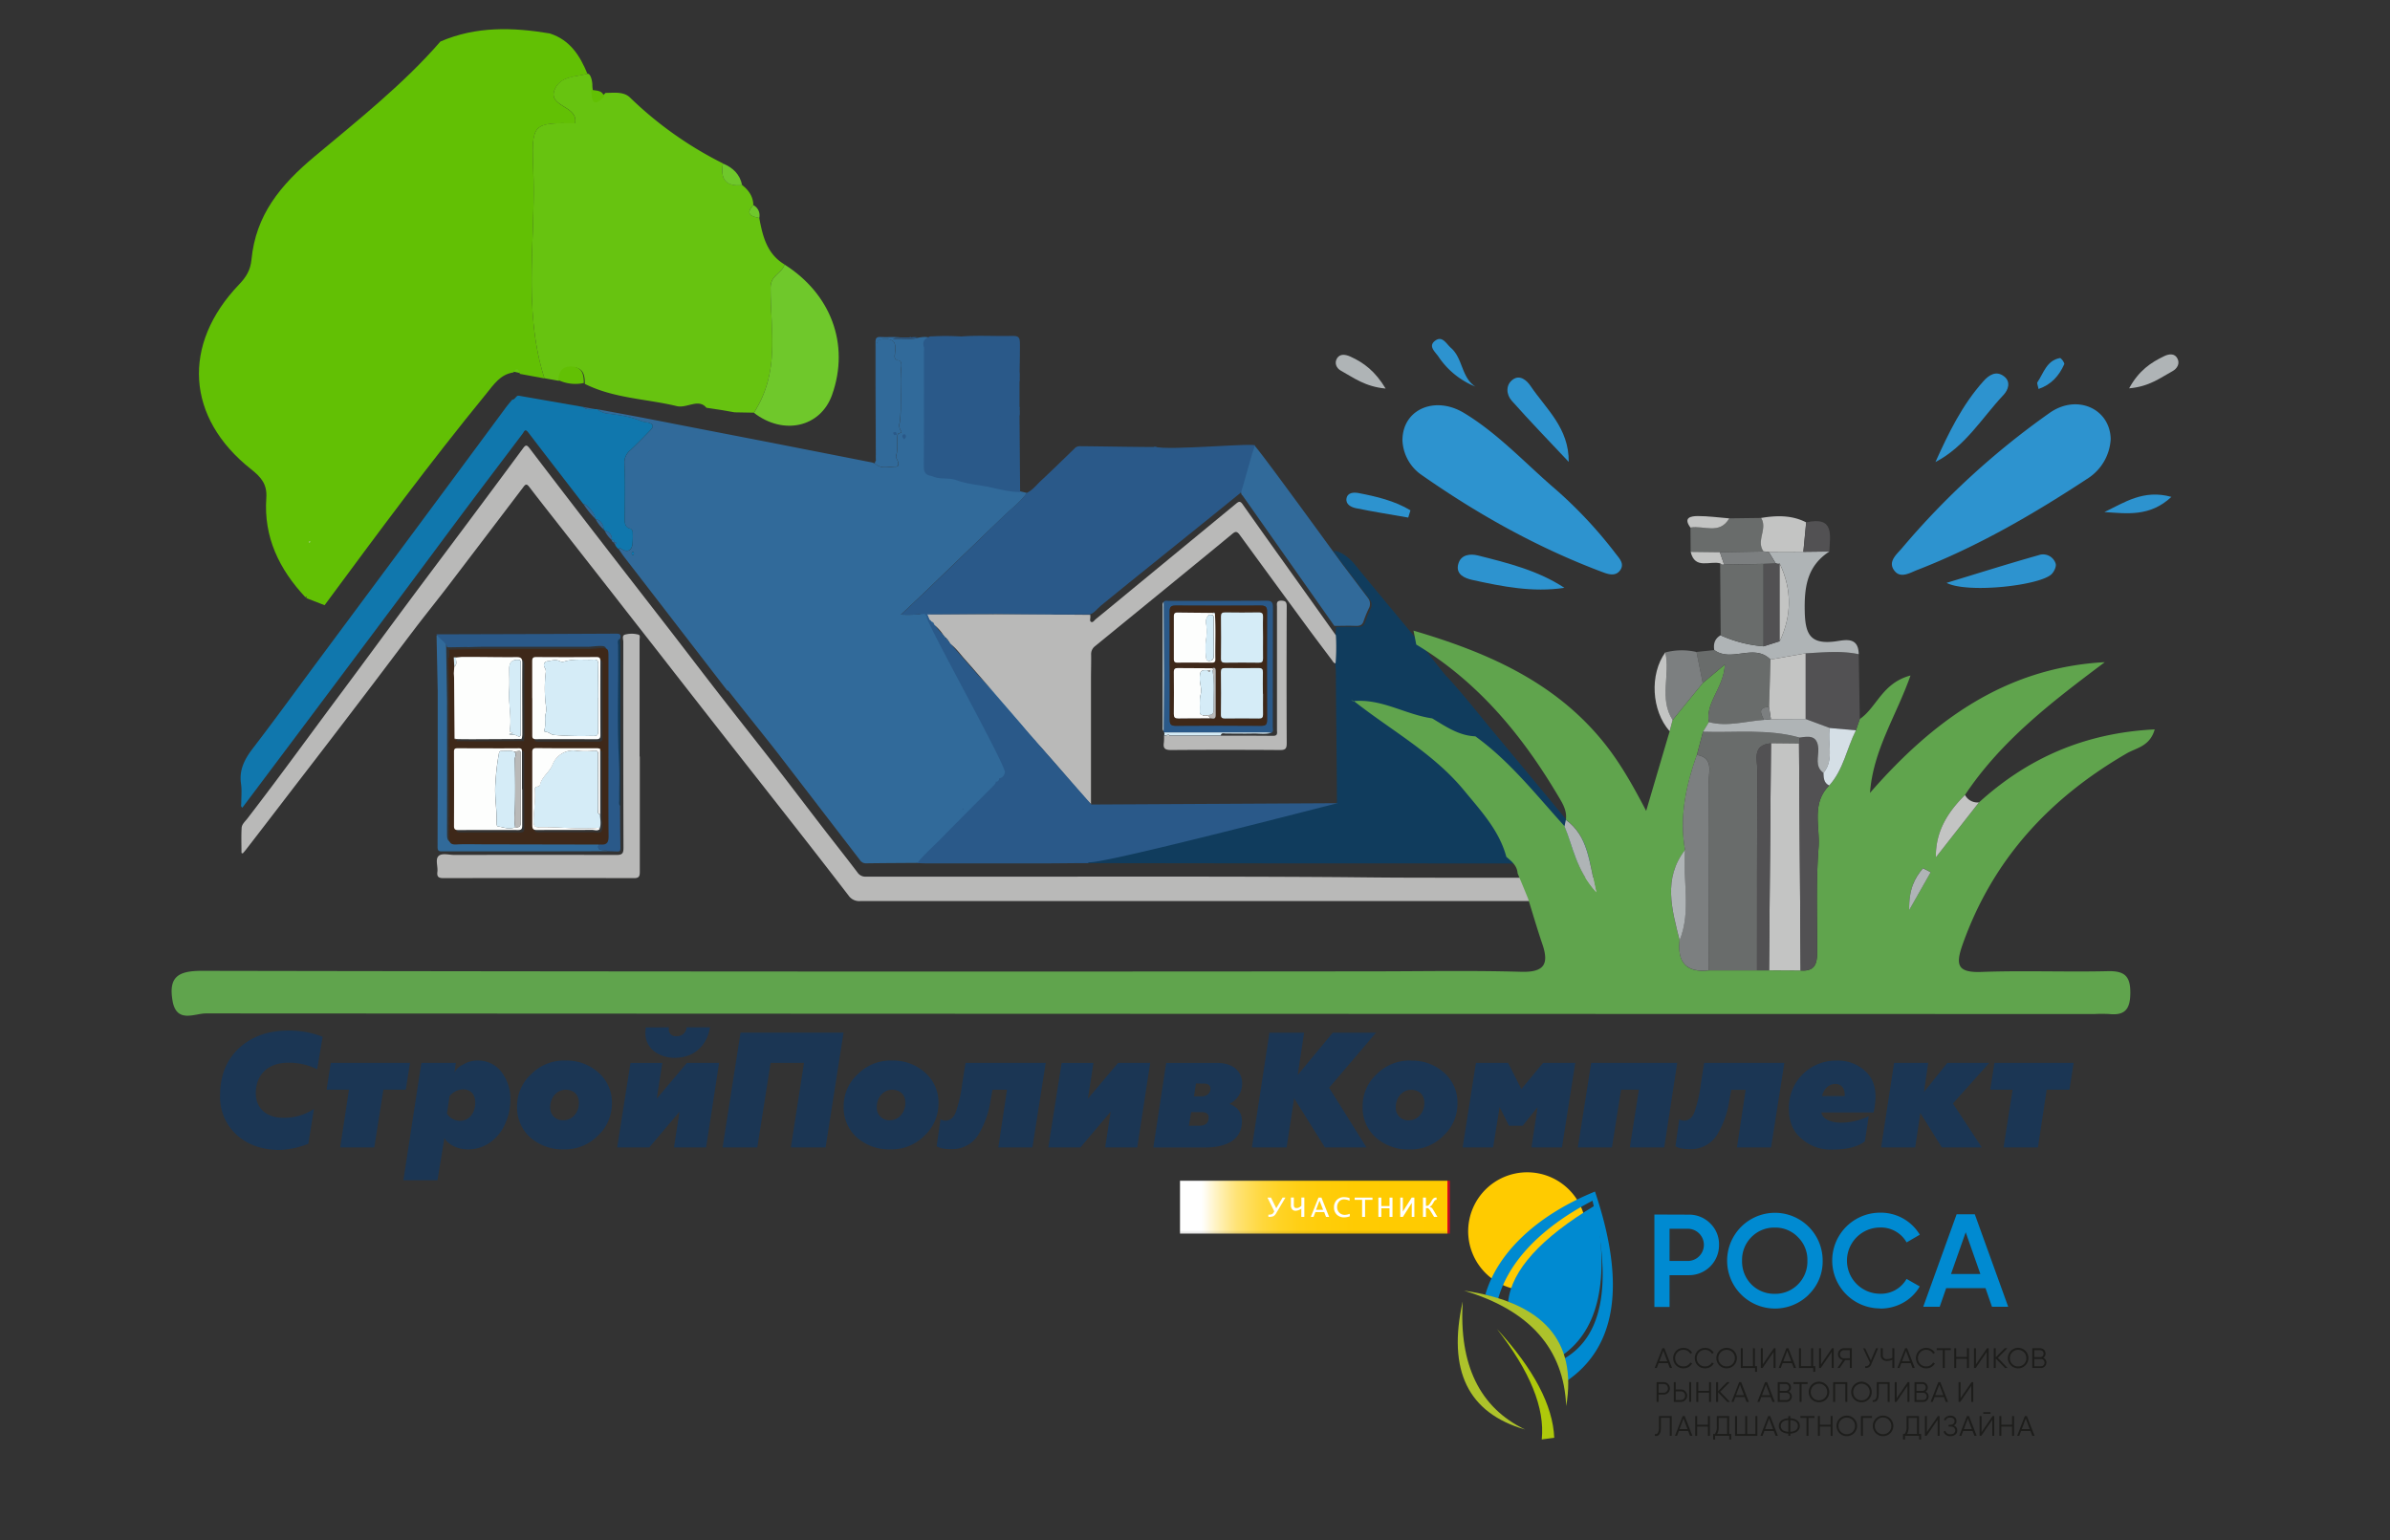 <?xml version="1.0" encoding="UTF-8"?> <svg xmlns="http://www.w3.org/2000/svg" xmlns:xlink="http://www.w3.org/1999/xlink" id="Layer_1" data-name="Layer 1" viewBox="0 0 931 600"><rect x="0" y="0" width="931" height="600" fill="#333333" stroke="none"/><defs><style>.cls-1{fill:url(#linear-gradient);}.cls-2,.cls-22{fill:none;}.cls-3{clip-path:url(#clip-path);}.cls-4{clip-path:url(#clip-path-3);}.cls-5{clip-path:url(#clip-path-5);}.cls-6{fill:#1b3654;}.cls-7{clip-path:url(#clip-path-6);}.cls-8{mask:url(#mask);}.cls-9{fill:url(#linear-gradient-2);}.cls-10{fill:#fff;}.cls-11{fill:#ffcb00;}.cls-11,.cls-12,.cls-13,.cls-14{fill-rule:evenodd;}.cls-12{fill:#008ad1;}.cls-13{fill:#adc22b;}.cls-14{fill:#aec90b;}.cls-15{fill:#1d1d1b;}.cls-16{fill:#316a9a;}.cls-17{fill:#103c5d;}.cls-18{fill:#b9b9b8;}.cls-19{fill:#1077ad;}.cls-20{fill:#60c100;}.cls-21{fill:#2a5989;}.cls-22{stroke:#2a5989;stroke-miterlimit:10;stroke-width:0.75px;}.cls-23{fill:#3e2819;}.cls-24{fill:#fdfefd;}.cls-25{fill:#d5ecf7;}.cls-26{fill:#60a44d;}.cls-27{fill:#2d93cf;}.cls-28{fill:#525153;}.cls-29{fill:#afb4b6;}.cls-30{fill:#696c6b;}.cls-31{fill:#7c7f80;}.cls-32{fill:#c3c4c3;}.cls-33{fill:#d5dfe6;}.cls-34{fill:#62c004;}.cls-35{fill:#67c310;}.cls-36{fill:#6fc82b;}.cls-37{clip-path:url(#clip-path-8);}</style><linearGradient id="linear-gradient" x1="-313.69" y1="-585.07" x2="-312.69" y2="-585.07" gradientTransform="matrix(105.39, 0, 0, -105.39, 33518.41, -61188.52)" gradientUnits="userSpaceOnUse"><stop offset="0"></stop><stop offset="0.09"></stop><stop offset="0.1" stop-color="#090909"></stop><stop offset="0.14" stop-color="#373737"></stop><stop offset="0.18" stop-color="#626262"></stop><stop offset="0.22" stop-color="#888"></stop><stop offset="0.27" stop-color="#a8a8a8"></stop><stop offset="0.32" stop-color="#c4c4c4"></stop><stop offset="0.38" stop-color="#dadada"></stop><stop offset="0.45" stop-color="#ebebeb"></stop><stop offset="0.54" stop-color="#f6f6f6"></stop><stop offset="0.66" stop-color="#fdfdfd"></stop><stop offset="1" stop-color="#fff"></stop></linearGradient><clipPath id="clip-path"><rect class="cls-2" x="-246" y="596" width="1337.47" height="545.02"></rect></clipPath><clipPath id="clip-path-3"><rect class="cls-2" x="-177" y="-133" width="1255.32" height="725.67"></rect></clipPath><clipPath id="clip-path-5"><rect class="cls-2" x="-177" y="-133" width="1255.32" height="725.67"></rect></clipPath><clipPath id="clip-path-6"><rect class="cls-2" x="459.53" y="459.8" width="105.39" height="20.9"></rect></clipPath><mask id="mask" x="459.53" y="459.8" width="105.39" height="20.9" maskUnits="userSpaceOnUse"><rect class="cls-1" x="459.53" y="459.8" width="105.39" height="20.9"></rect></mask><linearGradient id="linear-gradient-2" x1="-313.69" y1="-585.07" x2="-312.69" y2="-585.07" gradientTransform="matrix(105.39, 0, 0, -105.39, 33518.41, -61188.52)" gradientUnits="userSpaceOnUse"><stop offset="0" stop-color="#fff"></stop><stop offset="0.09" stop-color="#fff"></stop><stop offset="0.1" stop-color="#fffdf6"></stop><stop offset="0.14" stop-color="#fff4c8"></stop><stop offset="0.18" stop-color="#ffeb9d"></stop><stop offset="0.22" stop-color="#ffe377"></stop><stop offset="0.27" stop-color="#ffdd57"></stop><stop offset="0.32" stop-color="#ffd73b"></stop><stop offset="0.38" stop-color="#ffd325"></stop><stop offset="0.45" stop-color="#ffcf15"></stop><stop offset="0.54" stop-color="#ffcd09"></stop><stop offset="0.66" stop-color="#ffcb02"></stop><stop offset="1" stop-color="#ffcb00"></stop><stop offset="1" stop-color="#e2091b"></stop></linearGradient><clipPath id="clip-path-8"><rect class="cls-2" x="-177" y="-685" width="1129" height="798.28"></rect></clipPath></defs><g class="cls-4"><g class="cls-4"><g class="cls-5"><path class="cls-6" d="M99.64,426c0-7.41,4.8-12,12.65-12a24.77,24.77,0,0,1,11.25,2.55l2.15-12.64a35.26,35.26,0,0,0-13.4-2.43c-7.85,0-14.3,2.3-19.23,6.9s-7.33,10.73-7.33,18.39a19.89,19.89,0,0,0,6.45,15.33c4.17,3.83,9.86,5.88,16.69,5.88a32,32,0,0,0,11.26-2.43L122.28,432a20.55,20.55,0,0,1-12,3.45c-6.57,0-10.62-3.83-10.62-9.45M145.8,447l3.54-22.48h8.73l1.64-10.47H128.85l-1.64,10.47h8.73L132.52,447Zm27.32-3.7c.89,2,4.55,4.47,9,4.47a14.68,14.68,0,0,0,9.11-2.94,17,17,0,0,0,5.69-7.41,22,22,0,0,0,1.89-9.07,17.13,17.13,0,0,0-3.54-10.85,11.38,11.38,0,0,0-9.1-4.35,10.56,10.56,0,0,0-5.69,1.53,6.94,6.94,0,0,0-3.42,3.07l.51-3.7H164.14l-7,45.73h13.28Zm2-16.22a6.81,6.81,0,0,1,5.32-2.69c2.78,0,4.68,1.79,4.68,5.24,0,4-2.41,7-5.82,7a6,6,0,0,1-5.19-2.81Zm45.16-13.93a18,18,0,0,0-13.41,5.37,16.73,16.73,0,0,0-5.44,12.52,15.6,15.6,0,0,0,5.19,12.13,19,19,0,0,0,12.9,4.6,18,18,0,0,0,13.4-5.37,16.93,16.93,0,0,0,5.44-12.51,15.36,15.36,0,0,0-5.18-12,18.53,18.53,0,0,0-12.9-4.73m-.76,23.25a4.84,4.84,0,0,1-5.19-5.11c0-3.83,2.66-6.77,6-6.77,3,0,5.18,1.79,5.18,5.11,0,3.83-2.65,6.77-5.94,6.77M252.93,447l11.76-13.92L262.54,447h12.52l5.06-32.95H267.6L255.83,428,258,414.08h-12.4L240.41,447Zm-1.4-46.75c0,.89-.12,1.53-.12,2a8.79,8.79,0,0,0,3.41,7.29,13.07,13.07,0,0,0,8.1,2.55c7.08,0,12.39-4.34,13.66-11.88h-9.11a3.72,3.72,0,0,1-4.05,3.45,2.61,2.61,0,0,1-2.91-2.68,1.61,1.61,0,0,1,.13-.77ZM295,447l5.19-32.95h13L308.07,447H321.6l7-44.71H288.47l-7,44.71Zm52.49-33.85a18,18,0,0,0-13.41,5.37,16.77,16.77,0,0,0-5.44,12.52,15.64,15.64,0,0,0,5.19,12.13,19,19,0,0,0,12.9,4.6,18,18,0,0,0,13.41-5.37,17,17,0,0,0,5.44-12.51,15.37,15.37,0,0,0-5.19-12,18.49,18.49,0,0,0-12.9-4.73m-.76,23.25a4.83,4.83,0,0,1-5.18-5.11c0-3.83,2.65-6.77,5.94-6.77,3,0,5.18,1.79,5.18,5.11,0,3.83-2.65,6.77-5.94,6.77m45.53-11.88L388.89,447h13.28l5.18-32.95H376.11L374.85,422a54.16,54.16,0,0,1-2.53,11.24c-.89,2.3-2.28,3.32-4.05,3.32a3.6,3.6,0,0,1-1.9-.51l-1.51,10.47q1.69,1.16,5.69,1.15a12,12,0,0,0,11-6.38,35.57,35.57,0,0,0,4.3-12.52l.76-4.22ZM420.88,447l11.77-13.92L430.5,447H443l5.06-32.95H435.56L423.79,428l2.15-13.92H413.55L408.36,447Zm58.06-17a8.69,8.69,0,0,0,4.93-7.92c0-4.47-3.29-8-9.74-8H454.27l-5,32.95h20.1c8.86,0,14.42-3.32,14.42-10.22,0-3.32-1.64-5.49-4.8-6.77m-10.12-7.92c1.77,0,2.65.64,2.65,2.05,0,1.66-1.39,2.94-3.41,2.94h-3l.76-5ZM464,433.24h3.92c1.9,0,2.91.64,2.91,2,0,2.3-1.26,3.32-3.79,3.32h-3.92ZM501.2,447l2.91-19.16,12,19.16h16.19l-14.55-23.25L536,402.32H519.16L505.5,418.8,508,402.32H494.49L487.66,447Zm48.44-33.85a18,18,0,0,0-13.41,5.37,16.73,16.73,0,0,0-5.44,12.52A15.6,15.6,0,0,0,536,443.2a19,19,0,0,0,12.9,4.6,18,18,0,0,0,13.4-5.37,16.93,16.93,0,0,0,5.44-12.51,15.36,15.36,0,0,0-5.18-12,18.49,18.49,0,0,0-12.9-4.73m-.76,23.25a4.84,4.84,0,0,1-5.19-5.11c0-3.83,2.66-6.77,5.95-6.77,3,0,5.18,1.79,5.18,5.11,0,3.83-2.65,6.77-5.94,6.77M581.63,447l2.53-15.71,3.67,7.28h5.31l5.82-7.28L596.56,447h11.89l5.18-32.95H601.11l-8.47,10.22-5.19-10.22H574.93L569.75,447Zm46.29,0,3.55-22.48h6.95L634.88,447h13.41l5.06-32.95H619.83L614.64,447ZM680,424.55,676.62,447H689.9l5.18-32.95H663.84L662.58,422a54.16,54.16,0,0,1-2.53,11.24c-.89,2.3-2.28,3.32-4,3.32a3.6,3.6,0,0,1-1.9-.51l-1.51,10.47c1.14.77,3,1.15,5.69,1.15a12,12,0,0,0,11-6.38,35.57,35.57,0,0,0,4.3-12.52l.76-4.22Zm50.59,2.68c0-4.34-1.39-7.79-4.3-10.22a15.53,15.53,0,0,0-10.87-3.83A18.27,18.27,0,0,0,696.85,432c0,4.85,1.52,8.69,4.81,11.5a17,17,0,0,0,12,4.34c5.7,0,9.87-1,12.78-3.19l1.52-9.84a25.11,25.11,0,0,1-10.75,2.56c-3.93,0-7.34-1.41-7.72-4h20.36a35.68,35.68,0,0,0,.76-6.14M709.75,427c.76-3.07,2.91-4.73,5.19-4.73s3.67,1.66,3.67,4.34V427Zm36.3,20,2-13.41L756.42,447H772l-11.26-17.11,14.17-15.84H758.57l-9.1,11.37,1.64-11.37H737.83L732.77,447Zm47.81,0,3.41-22.48h8.86l1.64-10.47H776.91l-1.64,10.47H784L780.45,447Z"></path></g><g class="cls-7"><g class="cls-8"><rect class="cls-9" x="459.53" y="459.8" width="105.39" height="20.9"></rect></g></g><g class="cls-5"><path class="cls-10" d="M496.38,471.9l-2.66-5.35h1.37l2.07,4.15,2.46-4.15h1.11l-3.56,6a3.22,3.22,0,0,1-1.11,1.24,4.79,4.79,0,0,1-1.89.26h-.09v-.86h.1a3.33,3.33,0,0,0,1.29-.18,1.62,1.62,0,0,0,.69-.74Z"></path><path class="cls-10" d="M506.91,474.07v-3.23a3.88,3.88,0,0,1-2.21.84,1.7,1.7,0,0,1-1.36-.56,2.4,2.4,0,0,1-.48-1.59v-3H504v2.67a2,2,0,0,0,.22,1.11,1,1,0,0,0,.82.3,2.22,2.22,0,0,0,.9-.17,4.7,4.7,0,0,0,1-.69v-3.22h1.15v7.52Z"></path><path class="cls-10" d="M510.6,474.07l3-7.52h1.16l3,7.52h-1.22l-.71-1.88h-3.43l-.73,1.88Zm2.06-2.75h2.75L514,467.73Z"></path><path class="cls-10" d="M525.81,473.84a6.64,6.64,0,0,1-2.19.41,3.92,3.92,0,0,1-2.88-1.07,3.76,3.76,0,0,1-1.1-2.83,3.92,3.92,0,0,1,1.09-2.88,3.86,3.86,0,0,1,2.85-1.1,7.72,7.72,0,0,1,2.13.34v1.06a5.3,5.3,0,0,0-2.17-.53,2.44,2.44,0,0,0-1.92.86,3.16,3.16,0,0,0-.75,2.17,2.91,2.91,0,0,0,3,3,5.47,5.47,0,0,0,1.9-.42Z"></path><polygon class="cls-10" points="530.59 474.07 530.59 467.42 527.7 467.42 527.7 466.55 534.64 466.55 534.64 467.42 531.75 467.42 531.75 474.07 530.59 474.07"></polygon><polygon class="cls-10" points="536.94 474.07 536.94 466.55 538.09 466.55 538.09 469.84 541.27 469.84 541.27 466.55 542.43 466.55 542.43 474.07 541.27 474.07 541.27 470.71 538.09 470.71 538.09 474.07 536.94 474.07"></polygon><polygon class="cls-10" points="550.95 474.07 549.93 474.07 549.93 468.65 546.48 474.07 545.45 474.07 545.45 466.55 546.47 466.55 546.47 471.97 549.91 466.55 550.95 466.55 550.95 474.07"></polygon><path class="cls-10" d="M555.46,470.64v3.43H554.3v-7.52h1.16v3.22a2,2,0,0,0,.88-.14,2.44,2.44,0,0,0,.63-.71l.27-.4.33-.55a4.31,4.31,0,0,1,.89-1.17,1.76,1.76,0,0,1,1-.25h.14v.87a.92.92,0,0,0-.57.15,2.2,2.2,0,0,0-.48.63l-.21.36-.18.29-.23.37a2.08,2.08,0,0,1-1.08.89,2.47,2.47,0,0,1,.83.4,3.43,3.43,0,0,1,.63.82l.34.57.37.61.32.57.47.76.14.23h-1.31l-.12-.18-.42-.7-.51-.83a14,14,0,0,0-.83-1.27,2.05,2.05,0,0,0-.61-.45Z"></path><path class="cls-11" d="M594.91,502.69a23,23,0,1,0-23-23,23.06,23.06,0,0,0,23,23"></path><path class="cls-12" d="M583.39,506.85a8.51,8.51,0,0,0-4.8-2.44c4.43-15.61,19.07-30.56,42.72-40.22q18.33,54.39-11.57,74.18c-.52-5.93-.77-8.89-.77-8.89q23.12-13,11.37-61.72c-21.81,11.34-33.48,25.34-37,39.09"></path><path class="cls-13" d="M569.79,507q-2.24,37.13,24.3,49.9-33.36-9.58-24.3-49.9"></path><path class="cls-14" d="M605.44,560.11l-4.87.65q1.92-18.28-17.49-43.1,21.57,23.52,22.36,42.45"></path><path class="cls-12" d="M608.85,527.79q-4.38-12.22-21.37-20.73,2.06-18.36,34.07-37.6,8.21,43.43-12.7,58.33"></path><path class="cls-12" d="M644.45,473.14v36h5.91V496.77h7.35A11.67,11.67,0,0,0,669.63,485a11.3,11.3,0,0,0-3.44-8.42,11.51,11.51,0,0,0-8.48-3.39Zm5.91,18.08V478.69h7.35a6.27,6.27,0,0,1,0,12.53Zm54.16,13.16A18,18,0,0,0,710,491.12a18.59,18.59,0,0,0-18.65-18.65,18.65,18.65,0,1,0,13.2,31.91m-22.3-4a12.74,12.74,0,0,1-3.65-9.25,12.54,12.54,0,0,1,3.65-9.2,12.4,12.4,0,0,1,9.1-3.7,12.2,12.2,0,0,1,9,3.7,12.35,12.35,0,0,1,3.7,9.2,12.54,12.54,0,0,1-3.7,9.25,12.31,12.31,0,0,1-9,3.65,12.51,12.51,0,0,1-9.1-3.65m50.15,9.4a18.11,18.11,0,0,0,9-2.31,16.88,16.88,0,0,0,6.42-6.32l-5.14-2.93A11.44,11.44,0,0,1,732.37,504a12.9,12.9,0,1,1,0-25.8A11.49,11.49,0,0,1,742.7,484l5.14-3a17.73,17.73,0,0,0-15.47-8.58,18.65,18.65,0,1,0,0,37.3m49.9-.66-13-36h-7.09l-13,36h6.42l2.52-7.25h15.31l2.52,7.25Zm-16.55-29,5.71,16.24H760Z"></path><path class="cls-13" d="M570.27,502.79q46.31,6.84,39.83,45-1.4-33.53-39.83-45"></path><path class="cls-15" d="M650.46,532.94l-.72-1.89h-3.65l-.71,1.89h-.82l3-7.7h.79l3,7.7Zm-4.09-2.62h3.1l-1.55-4.13Z"></path><path class="cls-15" d="M652.91,531.91a4.07,4.07,0,0,1,0-5.65,3.91,3.91,0,0,1,2.9-1.16,3.79,3.79,0,0,1,3.33,1.9l-.68.39a3,3,0,0,0-2.65-1.54,3.14,3.14,0,0,0-2.36.94,3.18,3.18,0,0,0-.91,2.3,3.21,3.21,0,0,0,.91,2.3,3.17,3.17,0,0,0,2.36.93,3,3,0,0,0,2.65-1.54l.68.39a3.78,3.78,0,0,1-3.33,1.9,3.91,3.91,0,0,1-2.9-1.16"></path><path class="cls-15" d="M661.33,531.91a4.07,4.07,0,0,1,0-5.65,3.9,3.9,0,0,1,2.89-1.16,3.8,3.8,0,0,1,3.34,1.9l-.68.39a3,3,0,0,0-2.66-1.54,3.16,3.16,0,0,0-3.26,3.24,3.15,3.15,0,0,0,3.26,3.23,3,3,0,0,0,2.66-1.54l.68.39a3.8,3.8,0,0,1-3.34,1.9,3.9,3.9,0,0,1-2.89-1.16"></path><path class="cls-15" d="M672.59,533.07a4,4,0,1,1,0-8,4,4,0,1,1,0,8m0-.75a3.11,3.11,0,0,0,2.29-.93,3.19,3.19,0,0,0,.92-2.3,3.15,3.15,0,0,0-.92-2.29,3.24,3.24,0,0,0-4.58,0,3.12,3.12,0,0,0-.93,2.29,3.16,3.16,0,0,0,.93,2.3,3.09,3.09,0,0,0,2.29.93"></path><polygon class="cls-15" points="683.61 532.21 684.44 532.21 684.44 534.41 683.67 534.41 683.67 532.94 678.11 532.94 678.11 525.24 678.88 525.24 678.88 532.21 682.84 532.21 682.84 525.24 683.61 525.24 683.61 532.21"></polygon><polygon class="cls-15" points="690.88 532.94 690.88 526.67 686.58 532.94 685.92 532.94 685.92 525.24 686.69 525.24 686.69 531.51 690.99 525.24 691.64 525.24 691.64 532.94 690.88 532.94"></polygon><path class="cls-15" d="M698.75,532.94l-.71-1.89h-3.65l-.72,1.89h-.81l3-7.7h.79l3,7.7Zm-4.09-2.62h3.1l-1.55-4.13Z"></path><polygon class="cls-15" points="706.28 532.21 707.11 532.21 707.11 534.41 706.34 534.41 706.34 532.94 700.78 532.94 700.78 525.24 701.55 525.24 701.55 532.21 705.51 532.21 705.51 525.24 706.28 525.24 706.28 532.21"></polygon><polygon class="cls-15" points="713.54 532.94 713.54 526.67 709.25 532.94 708.59 532.94 708.59 525.24 709.36 525.24 709.36 531.51 713.65 525.24 714.31 525.24 714.31 532.94 713.54 532.94"></polygon><path class="cls-15" d="M721.36,525.24v7.7h-.77v-3.08h-1.85l-2.12,3.08h-.88l2.15-3.12a2.31,2.31,0,0,1-1.93-2.27,2.18,2.18,0,0,1,.68-1.63,2.24,2.24,0,0,1,1.64-.68Zm-.77,3.89V526h-2.31a1.47,1.47,0,0,0-1.09.46,1.61,1.61,0,0,0,0,2.25,1.44,1.44,0,0,0,1.09.46Z"></path><path class="cls-15" d="M730.8,525.24h.79l-2.56,6a2.3,2.3,0,0,1-2.46,1.69v-.71a1.48,1.48,0,0,0,1.69-1l.15-.36-2.65-5.59h.79l2.22,4.73Z"></path><path class="cls-15" d="M737.15,525.24h.77v7.7h-.77v-3.25a4.72,4.72,0,0,1-2.09.5,2.5,2.5,0,0,1-1.77-.62,2.05,2.05,0,0,1-.66-1.58v-2.75h.77V528a1.45,1.45,0,0,0,1.66,1.47,4.71,4.71,0,0,0,2.09-.49Z"></path><path class="cls-15" d="M745,532.94l-.71-1.89h-3.65l-.72,1.89h-.81l3-7.7h.79l3,7.7Zm-4.09-2.62H744l-1.55-4.13Z"></path><path class="cls-15" d="M747.48,531.91a4.07,4.07,0,0,1,0-5.65,3.9,3.9,0,0,1,2.89-1.16,3.8,3.8,0,0,1,3.34,1.9l-.69.39a3,3,0,0,0-2.65-1.54,3.16,3.16,0,0,0-3.26,3.24,3.15,3.15,0,0,0,3.26,3.23,2.94,2.94,0,0,0,2.65-1.54l.69.39a3.8,3.8,0,0,1-3.34,1.9,3.9,3.9,0,0,1-2.89-1.16"></path><polygon class="cls-15" points="759.92 525.24 759.92 525.96 757.56 525.96 757.56 532.94 756.79 532.94 756.79 525.96 754.42 525.96 754.42 525.24 759.92 525.24"></polygon><polygon class="cls-15" points="766.2 525.24 766.97 525.24 766.97 532.94 766.2 532.94 766.2 529.34 762.02 529.34 762.02 532.94 761.25 532.94 761.25 525.24 762.02 525.24 762.02 528.62 766.2 528.62 766.2 525.24"></polygon><polygon class="cls-15" points="773.9 532.94 773.9 526.67 769.61 532.94 768.95 532.94 768.95 525.24 769.72 525.24 769.72 531.51 774.01 525.24 774.67 525.24 774.67 532.94 773.9 532.94"></polygon><polygon class="cls-15" points="782.04 532.94 781.03 532.94 777.42 529.21 777.42 532.94 776.65 532.94 776.65 525.24 777.42 525.24 777.42 528.76 780.92 525.24 781.93 525.24 778.24 528.98 782.04 532.94"></polygon><path class="cls-15" d="M786.14,533.07a4,4,0,1,1,2.82-1.16,3.85,3.85,0,0,1-2.82,1.16m0-.75a3.07,3.07,0,0,0,2.28-.93,3.16,3.16,0,0,0,.93-2.3,3.12,3.12,0,0,0-.93-2.29,3.22,3.22,0,0,0-4.57,0,3.12,3.12,0,0,0-.93,2.29,3.16,3.16,0,0,0,.93,2.3,3.08,3.08,0,0,0,2.29.93"></path><path class="cls-15" d="M797.16,530.79a2.06,2.06,0,0,1-.63,1.52,2,2,0,0,1-1.51.63h-3.36v-7.7h3.1a2,2,0,0,1,1.47.61,2,2,0,0,1,.6,1.45,1.81,1.81,0,0,1-.9,1.64,2,2,0,0,1,1.23,1.85M792.43,526v2.69h2.33a1.27,1.27,0,0,0,.92-.39,1.38,1.38,0,0,0,0-1.9,1.21,1.21,0,0,0-.92-.4Zm2.59,6.25a1.25,1.25,0,0,0,1-.41,1.34,1.34,0,0,0,.41-1,1.37,1.37,0,0,0-.41-1,1.29,1.29,0,0,0-1-.42h-2.59v2.84Z"></path><path class="cls-15" d="M648.08,538.44a2.42,2.42,0,1,1,0,4.84h-2v2.86h-.77v-7.7Zm0,4.12a1.58,1.58,0,0,0,1.18-.48,1.81,1.81,0,0,0,0-2.43,1.58,1.58,0,0,0-1.18-.48h-2v3.39Z"></path><path class="cls-15" d="M652,546.14v-7.7h.77v2.86h2a2.31,2.31,0,0,1,1.73.7,2.42,2.42,0,0,1-1.73,4.14Zm.77-.72h2a1.57,1.57,0,0,0,1.18-.48,1.78,1.78,0,0,0,0-2.43,1.57,1.57,0,0,0-1.18-.48h-2Zm5.23-7h.77v7.7H658Z"></path><polygon class="cls-15" points="665.74 538.44 666.51 538.44 666.51 546.14 665.74 546.14 665.74 542.54 661.56 542.54 661.56 546.14 660.79 546.14 660.79 538.44 661.56 538.44 661.56 541.82 665.74 541.82 665.74 538.44"></polygon><polygon class="cls-15" points="673.88 546.14 672.87 546.14 669.26 542.41 669.26 546.14 668.49 546.14 668.49 538.44 669.26 538.44 669.26 541.96 672.76 538.44 673.77 538.44 670.08 542.18 673.88 546.14"></polygon><path class="cls-15" d="M680.33,546.14l-.71-1.89H676l-.72,1.89h-.81l3-7.7h.79l3,7.7Zm-4.09-2.62h3.1l-1.55-4.12Z"></path><path class="cls-15" d="M690.46,546.14l-.72-1.89h-3.65l-.72,1.89h-.81l3-7.7h.79l3,7.7Zm-4.1-2.62h3.11l-1.56-4.12Z"></path><path class="cls-15" d="M698,544a2.12,2.12,0,0,1-2.14,2.14h-3.36v-7.7h3.1a2.08,2.08,0,0,1,2.07,2.07,1.81,1.81,0,0,1-.9,1.64A2,2,0,0,1,698,544m-4.73-4.83v2.68h2.33a1.26,1.26,0,0,0,.92-.38,1.39,1.39,0,0,0,0-1.91,1.23,1.23,0,0,0-.92-.39Zm2.59,6.25a1.32,1.32,0,0,0,1-.41,1.4,1.4,0,0,0,.4-1,1.36,1.36,0,0,0-.4-1,1.3,1.3,0,0,0-1-.42h-2.59v2.84Z"></path><polygon class="cls-15" points="704.14 538.44 704.14 539.17 701.78 539.17 701.78 546.14 701.01 546.14 701.01 539.17 698.64 539.17 698.64 538.44 704.14 538.44"></polygon><path class="cls-15" d="M708.57,546.27a3.93,3.93,0,0,1-4-4,4,4,0,1,1,8,0,3.93,3.93,0,0,1-4,4m0-.74a3.08,3.08,0,0,0,2.29-.94,3.32,3.32,0,0,0,0-4.59,3.21,3.21,0,0,0-5.5,2.29,3.15,3.15,0,0,0,.92,2.3,3.08,3.08,0,0,0,2.29.94"></path><polygon class="cls-15" points="719.6 538.44 719.6 546.14 718.83 546.14 718.83 539.17 714.86 539.17 714.86 546.14 714.09 546.14 714.09 538.44 719.6 538.44"></polygon><path class="cls-15" d="M725.12,546.27a3.93,3.93,0,0,1-4-4,4,4,0,1,1,8,0,3.93,3.93,0,0,1-4,4m0-.74a3.08,3.08,0,0,0,2.29-.94,3.32,3.32,0,0,0,0-4.59,3.21,3.21,0,0,0-5.5,2.29,3.15,3.15,0,0,0,.92,2.3,3.08,3.08,0,0,0,2.29.94"></path><path class="cls-15" d="M729.49,545.46a1.13,1.13,0,0,0,1.2-.49,4.41,4.41,0,0,0,.4-2.25v-4.28h5v7.7h-.77v-7h-3.46v3.57c0,2.86-.93,3.51-2.37,3.4Z"></path><polygon class="cls-15" points="743.02 546.14 743.02 539.87 738.73 546.14 738.07 546.14 738.07 538.44 738.84 538.44 738.84 544.71 743.13 538.44 743.79 538.44 743.79 546.14 743.02 546.14"></polygon><path class="cls-15" d="M751.27,544a2.07,2.07,0,0,1-.62,1.52,2.11,2.11,0,0,1-1.52.62h-3.36v-7.7h3.11a2,2,0,0,1,1.46.62,2,2,0,0,1,.6,1.45,1.81,1.81,0,0,1-.9,1.64,2,2,0,0,1,1.23,1.85m-4.73-4.83v2.68h2.34a1.24,1.24,0,0,0,.91-.38,1.39,1.39,0,0,0,0-1.91,1.21,1.21,0,0,0-.91-.39Zm2.59,6.25a1.32,1.32,0,0,0,1-.41,1.4,1.4,0,0,0,.4-1,1.36,1.36,0,0,0-.4-1,1.3,1.3,0,0,0-1-.42h-2.59v2.84Z"></path><path class="cls-15" d="M757.94,546.14l-.71-1.89h-3.65l-.72,1.89h-.81l3-7.7h.79l3,7.7Zm-4.09-2.62H757l-1.55-4.12Z"></path><polygon class="cls-15" points="767.89 546.14 767.89 539.87 763.6 546.14 762.94 546.14 762.94 538.44 763.71 538.44 763.71 544.71 768 538.44 768.66 538.44 768.66 546.14 767.89 546.14"></polygon><path class="cls-15" d="M644.62,558.67a1.13,1.13,0,0,0,1.2-.5,4.37,4.37,0,0,0,.4-2.24v-4.28h5v7.7h-.77v-7H647V556c0,2.86-.93,3.51-2.37,3.4Z"></path><path class="cls-15" d="M658.33,559.35l-.72-1.89H654l-.72,1.89h-.81l3-7.7h.79l3,7.7Zm-4.1-2.62h3.11l-1.56-4.13Z"></path><polygon class="cls-15" points="665.3 551.65 666.07 551.65 666.07 559.35 665.3 559.35 665.3 555.75 661.12 555.75 661.12 559.35 660.35 559.35 660.35 551.65 661.12 551.65 661.12 555.02 665.3 555.02 665.3 551.65"></polygon><path class="cls-15" d="M673.56,558.62h.82v2.2h-.77v-1.47h-5.5v1.47h-.77v-2.2H668a4.2,4.2,0,0,0,.76-2.75v-4.22h4.83Zm-.77,0v-6.25H669.5v3.52a4.88,4.88,0,0,1-.62,2.73Z"></path><polygon class="cls-15" points="683.79 551.65 684.56 551.65 684.56 559.35 675.87 559.35 675.87 551.65 676.64 551.65 676.64 558.62 679.83 558.62 679.83 551.65 680.6 551.65 680.6 558.62 683.79 558.62 683.79 551.65"></polygon><path class="cls-15" d="M691.67,559.35l-.72-1.89H687.3l-.72,1.89h-.81l3-7.7h.79l3,7.7Zm-4.1-2.62h3.11l-1.55-4.13Z"></path><path class="cls-15" d="M697.4,559.35h-.77v-.87a4.81,4.81,0,0,1-2.7-.85,2.76,2.76,0,0,1,0-4.27,4.81,4.81,0,0,1,2.7-.84v-.87h.77v.87a4.69,4.69,0,0,1,2.68.84,2.73,2.73,0,0,1,0,4.27,4.69,4.69,0,0,1-2.68.85Zm-.77-6.13c-1.8.09-2.94.87-2.94,2.28s1.14,2.19,2.94,2.27Zm.77,4.55c1.81-.08,2.94-.86,2.94-2.27s-1.13-2.19-2.94-2.28Z"></path><polygon class="cls-15" points="706.83 551.65 706.83 552.37 704.47 552.37 704.47 559.35 703.7 559.35 703.7 552.37 701.33 552.37 701.33 551.65 706.83 551.65"></polygon><polygon class="cls-15" points="713.1 551.65 713.87 551.65 713.87 559.35 713.1 559.35 713.1 555.75 708.92 555.75 708.92 559.35 708.15 559.35 708.15 551.65 708.92 551.65 708.92 555.02 713.1 555.02 713.1 551.65"></polygon><path class="cls-15" d="M719.4,559.48a4,4,0,1,1,0-8,4,4,0,1,1,0,8m0-.75a3.11,3.11,0,0,0,2.29-.93,3.19,3.19,0,0,0,.92-2.3,3.15,3.15,0,0,0-.92-2.29,3.24,3.24,0,0,0-4.58,0,3.12,3.12,0,0,0-.93,2.29,3.16,3.16,0,0,0,.93,2.3,3.09,3.09,0,0,0,2.29.93"></path><polygon class="cls-15" points="729.21 551.65 729.21 552.37 725.69 552.37 725.69 559.35 724.92 559.35 724.92 551.65 729.21 551.65"></polygon><path class="cls-15" d="M733.53,559.48a4,4,0,1,1,0-8,4,4,0,0,1,4,4,4,4,0,0,1-4,4m0-.75a3.11,3.11,0,0,0,2.29-.93,3.19,3.19,0,0,0,.92-2.3,3.15,3.15,0,0,0-.92-2.29,3.09,3.09,0,0,0-2.29-1,3.05,3.05,0,0,0-2.29,1,3.12,3.12,0,0,0-.93,2.29,3.16,3.16,0,0,0,.93,2.3,3.08,3.08,0,0,0,2.29.93"></path><path class="cls-15" d="M747.52,558.62h.83v2.2h-.77v-1.47h-5.5v1.47h-.77v-2.2h.62a4.14,4.14,0,0,0,.76-2.75v-4.22h4.83Zm-.77,0v-6.25h-3.29v3.52a5,5,0,0,1-.61,2.73Z"></path><polygon class="cls-15" points="754.78 559.35 754.78 553.08 750.49 559.35 749.83 559.35 749.83 551.65 750.6 551.65 750.6 557.92 754.89 551.65 755.55 551.65 755.55 559.35 754.78 559.35"></polygon><path class="cls-15" d="M762.43,557.27a2,2,0,0,1-.72,1.59,2.88,2.88,0,0,1-1.94.62,2.59,2.59,0,0,1-2.67-1.74l.66-.37a1.82,1.82,0,0,0,2,1.38c1.2,0,1.89-.6,1.89-1.48a1.51,1.51,0,0,0-1.71-1.49h-.88v-.72h.6c1.05,0,1.71-.59,1.71-1.42s-.64-1.4-1.66-1.4a1.8,1.8,0,0,0-1.87,1.21l-.64-.37a2.8,2.8,0,0,1,4.27-1,2,2,0,0,1,.67,1.52,1.81,1.81,0,0,1-1.06,1.71,2,2,0,0,1,1.34,1.91"></path><path class="cls-15" d="M769.1,559.35l-.71-1.89h-3.66l-.71,1.89h-.82l3-7.7h.8l3,7.7ZM765,556.73h3.1l-1.55-4.13Z"></path><path class="cls-15" d="M776.08,559.35v-6.27l-4.29,6.27h-.66v-7.7h.77v6.27l4.29-6.27h.66v7.7Zm-3.52-9.22h2.86v.64h-2.86Z"></path><polygon class="cls-15" points="783.78 551.65 784.55 551.65 784.55 559.35 783.78 559.35 783.78 555.75 779.6 555.75 779.6 559.35 778.83 559.35 778.83 551.65 779.6 551.65 779.6 555.02 783.78 555.02 783.78 551.65"></polygon><path class="cls-15" d="M791.66,559.35l-.72-1.89h-3.65l-.71,1.89h-.82l3-7.7h.79l3,7.7Zm-4.09-2.62h3.1l-1.55-4.13Z"></path><path class="cls-16" d="M363,237.5c-6.83,6.88,49.15,51,42.38,58-3.1,3.17-44.83,37.17-47.61,40.66-6.82.05-13.63.07-20.44.17a2.8,2.8,0,0,1-2.4-1.35q-16-20.82-32-41.63C298,287,287.47,274,282.58,267.63m.71,1.39q-13.4-17.37-26.79-34.75-6.63-8.6-13.28-17.2c-.77-1-1.46-2.06-2.19-3.1.21-.34.43-.57.87-.25,2.27,1.62,4.1,1,4.5-1.68a31.82,31.82,0,0,0,.1-4.48,1.58,1.58,0,0,0-1-1.6c-2.12-.6-2.11-2.22-2.11-3.92,0-7.11.23-14.23-.12-21.32a6.08,6.08,0,0,1,2.27-5.29c2.66-2.52,5.23-5.14,7.78-7.78,1.52-1.56,1.23-2.51-.85-3a17,17,0,0,1-2.8-.61c-3.92-1.7-8.08-2.27-12.25-2.8a8.32,8.32,0,0,1-4.82-1.83c5.37,1,10.74,2,16.1,3,7.24,1.39,14.46,2.82,21.69,4.22l28.86,5.59,40.28,7.91c.43.09.83.27,1.25.4,2.45,2.4,5.49,1.27,8.3,1.26,1,0,1.06-1.11.73-2s-.91-1.49-.67-2.33c.65-2.28.31-4.61.43-6.91,0-.78-.05-1.68,1.12-1.84.75-.1.52-.58.22-.95a3.6,3.6,0,0,1-.42-3,52.05,52.05,0,0,0,.42-7.59c.13-4.63-.28-9.26.2-13.9.1-.88.3-2.59-1.11-2.86-1.73-.33-1.47-1.27-1.38-2.48.13-1.78.53-4.06-.84-5.1a5.42,5.42,0,0,0-5.11-.34c-1.23.53-1.2,1.78-1.2,2.88,0,5.43,0,10.87,0,16.31q0,12.76,0,25.54c0,.8.27,1.66-.31,2.39q-.06-15-.12-30.09c0-5.39,0-10.78,0-16.17,0-1.49.29-2.17,2-2.07,2.68.16,5.38-.15,8.05.23-.89.25-1.87-.17-3.25.57,3.65-.38,6.82.5,9.91-.54,1.49-.22,3-.54,4.46.1-1.69.67-2.48,1.74-1.79,3.63a4.76,4.76,0,0,1,0,1.56c0,14.95,0,29.9-.05,44.85,0,2.15.65,3.22,2.75,3.41,3,1.58,6.47.48,9.7,1.68,4.08,1.51,8.57,1.78,12.86,2.69,3.76.8,7.52,1.83,11.42,1.89l2.94.69c-2.52,3.55-6.05,6.1-9.13,9.09Q375.89,215.57,360.93,230c-3.14,3-6.32,6-10,9.44a61.23,61.23,0,0,0,9.31-.29c.24,1.14.29,2.42,1.9,2.53h0l.48.47v0a1.19,1.19,0,0,0,1.35,1.39l0,0c.51,2,1.22,3.76,3.59,4.09a.61.61,0,0,1,.46.67c0,.47.37.63.78.7a.73.73,0,0,1,.57.77c0,.41,0,.8.48,1v-.06c.06,1.37,1.06,2.27,1.81,3.22,1.08,1.36,2.22,2.62,2.18,4.5l-.19.11.08.08.11-.19c.74.32,1.48.66,2.23,1a1.12,1.12,0,0,1,.73,1.6,1.31,1.31,0,0,1-1.52,1c-.51-.08-1-.31-1.52-.34-.7,0-1.42.17-1.6.93s.45,1.24,1.07,1.51a5.13,5.13,0,0,0,1.32.18c2.65.4,3.72,2.83,2.13,5a3.33,3.33,0,0,0-.6,2.09M246.93,215.62c0-.29,0-.64-.41-.64s-.41.34-.41.63,0,.64.41.65.39-.35.41-.64m105.28-45.06c.16-.23.35-.38.35-.53s-.11-.46-.24-.49c-.35-.1-.49.18-.46.47s.18.31.35.55"></path><path class="cls-17" d="M520.79,314c0-14.15-.37-37.82-.41-52,0-1.11-.15-2.23-.23-3.34a79.17,79.17,0,0,0,.12-10.89c.06-1.18.11-2.37.17-3.56,2.69,0,5.39-.11,8.08,0,1.68.06,2.81-.2,3.33-2.09A44.22,44.22,0,0,1,534,237a3.39,3.39,0,0,0-.5-3.58l-12.3-16.18c0-.39-1.68-2.24-1.69-2.63,2.76,0,6.22,2.87,8,5,9.07,11.14,18.36,22.1,27.44,33.23,2,2.47,6.91,8.82,9,11.24m29.46,36.65c-.7-.29-.94.33-1.27.65q-9.08,9-18.13,18.11c-.47.47-1,.9-1,1.67a2,2,0,0,1-1.52-.82c-10-10-20-20.15-30.18-30.1-1.81-1.77-2.3-3-.15-4.66,0,0-.09-.22-.18-.42-.26.1-.65.11-.78.31-1.4,1.93-2.57,1.34-3.82-.21a21.67,21.67,0,0,0-2.52-2.55m29.71-19.18c6.48,7,12.27,14.48,18.35,21.77q20.74,24.9,41.36,49.94c.19.23.35.47.5.66-.24.68-.75.49-1.16.49L492,336.34c-.29,0-90.46-.11-90.76-.14,1.14-2.25,117.89-21.56,119.43-23.44"></path><path class="cls-18" d="M94.07,332.29c0-3.27-.14-6.55.06-9.8.09-1.4,1.35-2.47,2.21-3.58,12.51-16.21,24.5-32.81,36.75-49.22,8.67-11.62,17.22-23.32,25.87-34.95,7.62-10.25,15.3-20.44,22.93-30.67q11-14.73,21.92-29.51c.94-1.28,1.43-1.28,2.41,0q13.93,18.27,28,36.45c9.36,12.13,18.78,24.21,28.15,36.32,6,7.8,12,15.65,18.05,23.44,6.63,8.53,13.36,17,20,25.53s13.28,17.3,19.94,25.94c4.56,5.92,9.21,11.76,13.72,17.72a3.71,3.71,0,0,0,3.4,1.55q31.71,0,63.42,0c39,0,78-.09,116.94.16,9.51.06,19,.21,28.53.23q37.75.1,75.51,0c2,0,2.74.5,2.48,2.5s.92,4.89-.51,6.26-4,.37-6.09.37q-141.35,0-282.69,0a5,5,0,0,1-4.5-2.13q-13.34-17.32-26.85-34.48c-7.83-10-15.71-20-23.54-30q-12.42-15.87-24.79-31.75-8.62-11-17.24-22.07-9.47-12.09-18.94-24.19c-4.37-5.58-8.78-11.14-13.08-16.77-1-1.31-1.48-.94-2.27.11q-14.57,19.2-29.18,38.36c-4.31,5.64-8.78,11.16-13.08,16.8-6.84,9-13.57,18-20.41,26.95Q127.63,289.69,114,307.34,105.08,319,96.12,330.6c-.49.64-1,1.25-1.56,1.87l-.49-.18"></path><path class="cls-19" d="M227.19,158.54c1.3,1.34,3,.74,4.51.84h.87a8.32,8.32,0,0,0,4.82,1.83c4.17.53,8.33,1.1,12.25,2.8a17,17,0,0,0,2.8.61c2.08.53,2.37,1.48.85,3-2.55,2.64-5.12,5.26-7.78,7.78a6.08,6.08,0,0,0-2.27,5.29c.35,7.09.14,14.21.12,21.32,0,1.7,0,3.32,2.11,3.92a1.58,1.58,0,0,1,1,1.6,31.82,31.82,0,0,1-.1,4.48c-.4,2.67-2.23,3.3-4.5,1.68-.44-.32-.66-.09-.87.25a4.92,4.92,0,0,1-1.46-1.83c.23-.16.56-.29.41-.64s-.56-.27-.89-.14v0c.29-.81,0-1.09-.83-1h0c.26-2.12-1-3.13-2.76-3.73a.46.46,0,0,1-.28-.28c-.21-2.05-1.06-3.61-3.22-4.14l0,0c-.23-2.07-3-5.54-4.83-5.95-7.12-9.24-14.27-18.47-21.35-27.75-1.29-1.69-1.56-.39-2.21.47-7.19,9.56-14.45,19.08-21.63,28.67-9.32,12.45-18.56,25-27.88,37.43q-23.59,31.56-47.25,63.08-6.18,8.25-12.41,16.52c-.75-.51-.42-1.16-.43-1.68,0-2.55.27-5.14-.09-7.64-.8-5.48,1.42-9.64,4.65-13.85,8.83-11.52,17.34-23.28,26-34.94q17.33-23.34,34.67-46.68,19-25.6,37.93-51.22c.75-1,1.6-2,2.4-2.94,1.2,0,1.46-1.69,2.53-1.55"></path><path class="cls-18" d="M425,313.3c-6.23-6.42-11.68-13.53-17.74-20.1a25,25,0,0,0-3.71-3.84,1.68,1.68,0,0,0-1.32-1.4c-1.53-2-3-4.08-4.62-6-7.38-8.61-14.77-17.21-22.27-25.71-1.72-2-3.25-4.16-5.49-5.62v.05a.81.81,0,0,0-.48-1,.73.73,0,0,0-.57-.77c-.09-.42-.44-.55-.78-.7a.61.61,0,0,0-.46-.67,16.11,16.11,0,0,0-3.59-4.09l0,0a1.63,1.63,0,0,0-1.35-1.39v0a.44.44,0,0,0-.48-.47h0l-1-2.33H386l22.89,0c.81,0,1.62.14,2.44.14,4.46.05,8.93.08,13.39.12,0,.22,0,.45,0,.67.12.71-.4,1.7.31,2.08s1.26-.62,1.79-1.05c6.47-5.27,12.9-10.61,19.35-15.91q17.71-14.58,35.43-29.18c1.11-.93,1.65-.81,2.44.31q8.13,11.53,16.34,23,10,14,20,28.07a79,79,0,0,1-.12,10.88c-.71,0-1-.61-1.32-1.09-3.09-4.13-6.21-8.24-9.27-12.39q-13.41-18.25-26.76-36.55c-1.05-1.44-1.64-1.42-2.93-.34-7.59,6.3-15.25,12.52-22.88,18.77l-30.54,24.94a3.88,3.88,0,0,0-1.52,3.31c.05,3-.05,6-.06,9q0,24.62,0,49.24"></path><path class="cls-20" d="M151,172.32c-.12-.06-.27-.18-.36-.15s-.12.23-.17.36c.12.05.27.18.36.14s.12-.23.17-.35"></path><path class="cls-20" d="M78.24,146.74c0,.16,0,.32,0,.48a3,3,0,0,1-.12-.32c0-.05,0-.11.08-.16"></path><path class="cls-21" d="M396.77,159a24.51,24.51,0,0,1,0-10.78v7.05c0,1.14,0,2.29,0,3.43a.2.2,0,0,1,0,.3"></path><path class="cls-22" d="M396.77,159a24.51,24.51,0,0,1,0-10.78v7.05c0,1.14,0,2.29,0,3.43A.2.2,0,0,1,396.77,159Z"></path><path class="cls-21" d="M374.2,132.4c0-.31,0-.62,0-.92,6.32-.54,12.66-.12,19-.23,3.69-.06,3.74,0,3.73,3.75,0,4.39-.11,8.78-.18,13.18a24.47,24.47,0,0,0,0,10.77,6.59,6.59,0,0,1,0,2.69,1,1,0,0,0-.46.9c-1.49.82-3.28,1-4.47,2.43-.47.55-.94,1.2-1.82,1.16.15-1.43,1.52-1.95,2.25-2.95.22-.31.48-.62.32-1a.83.83,0,0,0-.46-.33c-1.51,1.37-3.15.21-4.71.22-4.39,0-8.8.35-13.17-.41.21-6.15-.45-12.3,0-18.45,1,2.19,2.62,2.87,5.08,2.79,3.63-.11,7.31-.52,10.94.32.76.17,1.48.09,1.58-1,.16-1.71.8-1.1,1.36-.2.46.73,1,.71,1.71.46s.87-.8,1-1.51c.58-3.26.33-6.54.46-9.82.06-1.7-.38-2.38-2.24-2.32-4,.14-8.07,0-12.11.06-2.6,0-5.23-.36-7.79.44"></path><path class="cls-22" d="M374.2,132.4c0-.31,0-.62,0-.92,6.32-.54,12.66-.12,19-.23,3.69-.06,3.74,0,3.73,3.75,0,4.39-.11,8.78-.18,13.18a24.47,24.47,0,0,0,0,10.77,6.59,6.59,0,0,1,0,2.69,1,1,0,0,0-.46.9c-1.49.82-3.28,1-4.47,2.43-.47.55-.94,1.2-1.82,1.16.15-1.43,1.52-1.95,2.25-2.95.22-.31.48-.62.32-1a.83.83,0,0,0-.46-.33c-1.51,1.37-3.15.21-4.71.22-4.39,0-8.8.35-13.17-.41.21-6.15-.45-12.3,0-18.45,1,2.19,2.62,2.87,5.08,2.79,3.63-.11,7.31-.52,10.94.32.76.17,1.48.09,1.58-1,.16-1.71.8-1.1,1.36-.2.46.73,1,.71,1.71.46s.87-.8,1-1.51c.58-3.26.33-6.54.46-9.82.06-1.7-.38-2.38-2.24-2.32-4,.14-8.07,0-12.11.06C379.39,132,376.76,131.6,374.2,132.4Z"></path><path class="cls-21" d="M357.61,131.49c-3.09,1-6.26.16-9.91.54,1.38-.74,2.36-.32,3.25-.56H355a5.91,5.91,0,0,1,2.58,0"></path><path class="cls-16" d="M231.7,159.38c-1.54-.1-3.21.5-4.51-.84"></path><path class="cls-21" d="M355,131.46h-.69a.47.47,0,0,1,.69,0"></path><path class="cls-21" d="M374.2,132.4c2.56-.8,5.19-.4,7.79-.44,4-.06,8.08.08,12.11-.06,1.86-.06,2.3.62,2.24,2.32-.13,3.28.12,6.56-.46,9.82-.13.71-.18,1.25-1,1.51s-1.25.27-1.71-.46c-.56-.9-1.2-1.51-1.36.2-.1,1.11-.82,1.19-1.58,1-3.63-.84-7.31-.43-10.94-.32-2.46.08-4.07-.6-5.08-2.79v-1.8a2.42,2.42,0,0,0,0-3.15V132.4"></path><path class="cls-22" d="M374.2,132.4c2.56-.8,5.19-.4,7.79-.44,4-.06,8.08.08,12.11-.06,1.86-.06,2.3.62,2.24,2.32-.13,3.28.12,6.56-.46,9.82-.13.71-.18,1.25-1,1.51s-1.25.27-1.71-.46c-.56-.9-1.2-1.51-1.36.2-.1,1.11-.82,1.19-1.58,1-3.63-.84-7.31-.43-10.94-.32-2.46.08-4.07-.6-5.08-2.79v-1.8a2.42,2.42,0,0,0,0-3.15Z"></path><path class="cls-21" d="M374.2,138.25a2.42,2.42,0,0,1,0,3.15c0-1.05,0-2.1,0-3.15"></path><path class="cls-22" d="M374.2,138.25a2.42,2.42,0,0,1,0,3.15C374.21,140.35,374.21,139.3,374.2,138.25Z"></path><path class="cls-21" d="M387,239.19c-7.51,0-18.25.15-25.77.15a.73.73,0,0,0-.91-.19,62.65,62.65,0,0,1-9.31.28c3.65-3.45,6.83-6.41,10-9.44q15-14.43,29.87-28.91c3.08-3,6.61-5.54,9.13-9.09,2.29-1.06,3.75-3.12,5.53-4.76,4.38-4.06,8.63-8.26,12.93-12.41a2.8,2.8,0,0,1,2.1-1c9.34.07,20.75.31,30.09.33"></path><path class="cls-21" d="M397,191.3c-3.9-.06-7.66-1.09-11.42-1.89-4.29-.91-8.78-1.18-12.86-2.69-3.23-1.2-6.67-.1-9.7-1.68,0-1.19.5-2.31.49-3.53q-.06-22.53,0-45.06a13.82,13.82,0,0,0-.94-5,93.22,93.22,0,0,1,11.7,0c0,.3,0,.61,0,.92v5.85c0,1.05,0,2.1,0,3.15,0,.6,0,1.2,0,1.8-.42,6.15.23,12.3,0,18.45-.11.18-.34.38-.33.56.29,5.15.46,10.3.38,15.46,0,.89.41,1,1.16.68.4-.17.85-.76,1.41,0-.64,1.42-2.43,2.06-2.71,3.81,2.92-2.58,6-4.92,8.23-8.21l.44-.59h0a4.85,4.85,0,0,0,3.14-3.14h0a.78.78,0,0,0,.9-.45h.42c.07.64.49,1,1,.85,1.87-.6,3.77-.33,5.65-.29s2.5-.85,2.34-2.68,0-3.4,0-5.11a1,1,0,0,1,.47-.9q.11,14.84.22,29.66"></path><path class="cls-22" d="M397,191.3c-3.9-.06-7.66-1.09-11.42-1.89-4.29-.91-8.78-1.18-12.86-2.69-3.23-1.2-6.67-.1-9.7-1.68,0-1.19.5-2.31.49-3.53q-.06-22.53,0-45.06a13.82,13.82,0,0,0-.94-5,93.22,93.22,0,0,1,11.7,0c0,.3,0,.61,0,.92v5.85c0,1.05,0,2.1,0,3.15,0,.6,0,1.2,0,1.8-.42,6.15.23,12.3,0,18.45-.11.18-.34.38-.33.56.29,5.15.46,10.3.38,15.46,0,.89.41,1,1.16.68.4-.17.85-.76,1.41,0-.64,1.42-2.43,2.06-2.71,3.81,2.92-2.58,6-4.92,8.23-8.21l.44-.59h0a4.85,4.85,0,0,0,3.14-3.14h0a.78.78,0,0,0,.9-.45h.42c.07.64.49,1,1,.85,1.87-.6,3.77-.33,5.65-.29s2.5-.85,2.34-2.68,0-3.4,0-5.11a1,1,0,0,1,.47-.9Q396.88,176.48,397,191.3Z"></path><path class="cls-16" d="M341.1,179.56c.58-.73.31-1.59.31-2.39q0-12.76,0-25.54c0-5.44,0-10.88,0-16.31,0-1.1,0-2.35,1.2-2.88a5.42,5.42,0,0,1,5.11.34c1.37,1,1,3.32.84,5.1-.09,1.21-.35,2.15,1.38,2.48,1.41.28,1.21,2,1.11,2.86-.48,4.64-.07,9.27-.2,13.9a52.05,52.05,0,0,1-.42,7.59,3.6,3.6,0,0,0,.42,3c.3.37.53.85-.22.95-1.17.16-1.08,1.06-1.12,1.84-.12,2.3.22,4.63-.43,6.91-.24.84.39,1.56.67,2.33s.27,2-.73,2c-2.81,0-5.85,1.14-8.3-1.26l.35-.92m7.79-10.6c0-.12-.06-.31-.15-.35s-.24.08-.36.13c.05.12.06.31.15.35s.24-.08.36-.13"></path><path class="cls-21" d="M362.54,131.45a14,14,0,0,1,.94,5q0,22.53,0,45.06c0,1.22-.45,2.34-.49,3.53-2.1-.19-2.77-1.26-2.75-3.41.09-14.95.05-29.9.05-44.85a4.76,4.76,0,0,0,0-1.56c-.69-1.89.1-3,1.79-3.63l.47-.14"></path><path class="cls-22" d="M362.54,131.45a14,14,0,0,1,.94,5q0,22.53,0,45.06c0,1.22-.45,2.34-.49,3.53-2.1-.19-2.77-1.26-2.75-3.41.09-14.95.05-29.9.05-44.85a4.76,4.76,0,0,0,0-1.56c-.69-1.89.1-3,1.79-3.63Z"></path><path class="cls-16" d="M227.21,196.27c1.79.41,4.6,3.88,4.83,5.95a32.92,32.92,0,0,1-4.83-5.95"></path><path class="cls-16" d="M232,202.2c2.16.53,3,2.09,3.22,4.14A13.69,13.69,0,0,1,232,202.2"></path><path class="cls-16" d="M235.52,206.62c1.79.6,3,1.61,2.76,3.73a10.5,10.5,0,0,1-2.76-3.73"></path><path class="cls-16" d="M424.18,335.28c0,.23,0,.47,0,.7h-.91c.06-.54.41-.71.9-.71"></path><path class="cls-16" d="M239.09,211.36c.33-.13.7-.3.89.14s-.18.48-.41.63l-.48-.77"></path><path class="cls-16" d="M238.26,210.36c.8-.13,1.12.15.83,1a1.23,1.23,0,0,1-.83-1"></path><path class="cls-21" d="M367.52,247.56c-2.37-.33-3.08-2.12-3.59-4.09"></path><path class="cls-21" d="M360.27,239.15a.73.73,0,0,1,.91.19l1,2.33"></path><path class="cls-19" d="M246.93,215.62c0,.29,0,.64-.41.64s-.41-.36-.41-.64,0-.64.42-.64.38.35.4.64"></path><path class="cls-21" d="M352.21,170.56c-.17-.24-.34-.39-.35-.55s.11-.57.46-.47c.13,0,.25.32.24.49s-.19.3-.35.53"></path><path class="cls-22" d="M352.21,170.56c-.17-.24-.34-.39-.35-.55s.11-.57.46-.47c.13,0,.25.32.24.49S352.37,170.33,352.21,170.56Z"></path><path class="cls-21" d="M374.71,315.48l.54-.59.17.26-.72.33h0"></path><path class="cls-21" d="M368,248.23c.34.15.69.28.78.7-.41-.07-.73-.23-.78-.7"></path><path class="cls-21" d="M369.33,249.7c.37.23.62.51.48,1-.46-.19-.49-.58-.48-1"></path><polygon class="cls-21" points="373.81 258.35 373.7 258.54 373.62 258.46 373.81 258.35"></polygon><path class="cls-21" d="M362.13,241.67a.44.44,0,0,1,.48.47l-.48-.47"></path><path class="cls-16" d="M484,193c-2.7-1.61,4.66-19.41,4.66-19.41,1.47,1,33.13,44.72,34.21,46.14L532.91,233a3.66,3.66,0,0,1,.47,3.66,43,43,0,0,0-2.13,5.08c-.52,1.89-1.65,2.15-3.33,2.09-2.69-.11-5.44,0-8.14,0"></path><path class="cls-21" d="M449.76,174c4.9,1.74,41.36-1.84,39.12-.3-.7.47-5,17.74-5.62,18.28-11.63,9.54-44.65,35.89-54.46,44-1.53,1.27-2.31,2.68-4.26,3.39-4.47,0-9.5.07-14,0-.81,0-23.21-.17-24-.22"></path><path class="cls-21" d="M521.2,312.9c-.86,0-96.8,25.2-97.38,22.88-2.6,2.59,4.69-4.67,2.1-2.07-.52.52-1.2,1-1.17,1.83l0,0c-.48,0-.83.17-.89.7-5.75,0-11.5.11-17.25.11q-22.87,0-45.73,0c-1.2,0-2.39-.08-3.58-.12,2.78-3.49,6.17-6.38,9.27-9.55,6.77-6.93,13.64-13.77,20.47-20.64.42-.42.88-.83.83-1.51l0,0a1.17,1.17,0,0,0,1.31-1.31l0,0a2.51,2.51,0,0,0,2.21-2.22l0,0c1.74-.64-31.07-59.1-30.43-60.83l64.18,73.25"></path><path class="cls-21" d="M473.39,175a1.09,1.09,0,0,1-.25.07s0-.1-.05-.16l.3.09"></path><path class="cls-21" d="M374.24,161.65c4.37.76,8.78.42,13.18.41,1.55,0,3.19,1.15,4.7-.22a.8.8,0,0,1,.46.33c.16.39-.1.7-.32,1-.73,1-2.1,1.52-2.25,2.95l0,0a2.55,2.55,0,0,0-2.23,2.22l0,0a.83.83,0,0,0-.44.88h0l-.43.48h0c-.38,0-.73.05-.9.45h0a4.52,4.52,0,0,0-3.14,3.14h0l-.44.59c-2.19,3.29-5.31,5.63-8.23,8.21.28-1.75,2.07-2.39,2.71-3.81-.56-.75-1-.16-1.41,0-.75.3-1.17.21-1.16-.68.08-5.16-.09-10.31-.38-15.46,0-.18.22-.38.33-.56"></path><path class="cls-22" d="M374.24,161.65c4.37.76,8.78.42,13.18.41,1.55,0,3.19,1.15,4.7-.22a.8.8,0,0,1,.46.33c.16.39-.1.7-.32,1-.73,1-2.1,1.52-2.25,2.95l0,0a2.55,2.55,0,0,0-2.23,2.22l0,0a.83.83,0,0,0-.44.88h0l-.43.48h0c-.38,0-.73.05-.9.45h0a4.52,4.52,0,0,0-3.14,3.14h0l-.44.59c-2.19,3.29-5.31,5.63-8.23,8.21.28-1.75,2.07-2.39,2.71-3.81-.56-.75-1-.16-1.41,0-.75.3-1.17.21-1.16-.68.08-5.16-.09-10.31-.38-15.46C373.9,162,374.13,161.83,374.24,161.65Z"></path><path class="cls-21" d="M390,166.13c.88,0,1.35-.61,1.82-1.16,1.19-1.39,3-1.61,4.47-2.43,0,1.71-.12,3.42,0,5.11s-.34,2.72-2.34,2.68-3.78-.31-5.65.29c-.56.18-1-.21-1-.85,0-.16,0-.32,0-.48h0a.86.86,0,0,0,.44-.88l0,0a2.57,2.57,0,0,0,2.23-2.22Z"></path><path class="cls-22" d="M390,166.13c.88,0,1.35-.61,1.82-1.16,1.19-1.39,3-1.61,4.47-2.43,0,1.71-.12,3.42,0,5.11s-.34,2.72-2.34,2.68-3.78-.31-5.65.29c-.56.18-1-.21-1-.85,0-.16,0-.32,0-.48h0a.86.86,0,0,0,.44-.88l0,0a2.57,2.57,0,0,0,2.23-2.22Z"></path><path class="cls-21" d="M382.83,173.36a4.5,4.5,0,0,1,3.14-3.14,4.85,4.85,0,0,1-3.14,3.14"></path><path class="cls-22" d="M382.83,173.36a4.5,4.5,0,0,1,3.14-3.14A4.85,4.85,0,0,1,382.83,173.36Z"></path><path class="cls-21" d="M348.89,169c-.12,0-.27.17-.36.13s-.1-.23-.15-.35c.12-.05.27-.17.36-.13s.11.23.15.35"></path><path class="cls-22" d="M348.89,169c-.12,0-.27.17-.36.13s-.1-.23-.15-.35c.12-.05.27-.17.36-.13S348.85,168.84,348.89,169Z"></path><path class="cls-21" d="M390,166.15a2.57,2.57,0,0,1-2.23,2.23,2.57,2.57,0,0,1,2.23-2.23"></path><path class="cls-22" d="M390,166.15a2.57,2.57,0,0,1-2.23,2.23A2.57,2.57,0,0,1,390,166.15Z"></path><path class="cls-21" d="M387.74,168.41a.86.86,0,0,1-.44.88.83.83,0,0,1,.44-.88"></path><path class="cls-22" d="M387.74,168.41a.86.86,0,0,1-.44.88A.83.83,0,0,1,387.74,168.41Z"></path><path class="cls-18" d="M249.23,294.72c0,15,0,30,0,45,0,1.87-.49,2.39-2.37,2.38q-37-.09-74,0c-1.94,0-2.74-.43-2.48-2.47s-.87-4.75.39-6.09,4.12-.48,6.26-.48q31.57-.07,63.16,0c2.25,0,2.68-.67,2.68-2.76q-.12-40.12-.06-80.25c0-1-.61-2.45.6-2.81a10,10,0,0,1,5.32,0c.77.22.41,1.34.41,2.06q0,22.69,0,45.4"></path><path class="cls-16" d="M233.46,328.15c-.83,2.49-.58,2.9,1.9,3.07.45,0,.9,0,1.23.39q-14.37,0-28.75.06c-11.83,0-23.66,0-35.49,0-1.19,0-1.9,0-1.9-1.61q.09-30.33.06-60.67c0-.22-.48-21.63-.46-21.86,1.5-.05,2.39.55,3.68.12,0,2.1.41,23.28.41,25.38,0,17.39.05,34.78,0,52.17,0,2.27.62,3,2.92,2.88,3.51-.19,7-.05,10.56-.05l45.87.09"></path><path class="cls-17" d="M241.52,314.1c-.68-.69-.38-1.56-.38-2.35,0-4.79.21-9.59-.06-14.36-.87-15.31-.14-30.63-.37-45.95,0-.85-.55-2,.79-2.51,0,1.42.11,2.84.11,4.26q0,29.22,0,58.45c0,.82-.06,1.64-.09,2.46"></path><path class="cls-21" d="M241.52,314.1c0,5.45.07,10.9.16,16.34,0,1-.32,1.34-1.28,1.28-1.27-.08-2.54-.08-3.81-.12-.33-.38-.78-.35-1.23-.38-2.48-.17-2.73-.58-1.9-3.07,2.26.11,2.82-1,2.8-3.18-.11-10.56,0-21.13,0-31.7q0-19.22,0-38.45c0-3.06-.24-3.26-3.35-3.15-1.34.05-2.67.3-4,.3q-20.68,0-41.38,0c-1.72,0-3.44.09-5.16.14-.07-.16-8.18.18-8.25,0-.2-1.8-3.28-3.48-4.13-5,20.1,0,50.16-.18,70.27-.26,1.77,0,1.51.91,1.31,2-1.34.49-.8,1.66-.79,2.51.23,15.32-.5,30.64.37,45.95.27,4.77,0,9.57.06,14.36,0,.79-.3,1.66.38,2.35"></path><path class="cls-23" d="M174.86,267.6c.1-.26-.32-11.05-.21-11.31,1.26-.93,2.13-.29,3-1.49,0,.67.09,9.66.09,10.33q.09,11.65.16,23.29c0,.51.32.36.59.31,2.39,0,4.78.07,7.16.07q9.06,0,18.13-.1c.26.12.4.07.34-.25a10.11,10.11,0,0,0,.18-1.33c0-9.36-.06-18.72,0-28.08,0-1.75-.49-2.25-2.24-2.23-6.06.07-20.94.43-27,.39-.25-1.25.06-2.86-.19-4.11,1.72-.05,11.71-.26,13.43-.26q20.69,0,41.37,0c1.34,0,2.68-.25,4-.3,3.1-.11,3.34.08,3.35,3.15q0,19.23,0,38.45c0,10.57-.06,21.14.05,31.7,0,2.17-.53,3.29-2.79,3.18l-45.87-.09c-3.52,0-7-.14-10.57.05-2.29.13-2.93-.61-2.91-2.89.08-17.38,0-34.77,0-52.16,0-2.1-.07-4.2-.11-6.29m59.7,25.29c.13-.26.06-.38-.24-.34a4.46,4.46,0,0,0-.87-.17c-7.93,0-15.87,0-23.8-.07-1.69,0-1.56.93-1.56,2,0,9.36.06,18.71,0,28.06,0,1.49.43,1.88,1.89,1.86,7.11-.06,14.22,0,21.33-.05,1,0,2.06.55,3-.26.83-1.89.25-3.85.27-5.78q0-12.62,0-25.21m-30.33,15.45v-14.4c0-.81.15-1.58-1.2-1.57-8,.05-16,0-24.05,0-1,0-1.27.36-1.27,1.32q0,14.49,0,29c0,1.2.44,1.54,1.58,1.54,7.79,0,15.59-.07,23.38,0,1.33,0,1.61-.48,1.6-1.69,0-4.72,0-9.44,0-14.16m3.9-35.47c0,4.71,0,9.43,0,14.15,0,1-.07,1.83,1.45,1.82,7.87-.07,15.73-.06,23.6,0,1.22,0,1.51-.44,1.5-1.57q0-14.38,0-28.77c0-1.23-.28-1.67-1.6-1.66q-11.69.09-23.37,0c-1.3,0-1.62.42-1.6,1.65.06,4.8,0,9.59,0,14.39"></path><path class="cls-24" d="M177.68,256.13l2.16-.22h3.21c6.06,0,12.12.15,18.17.08,1.75,0,2.25.48,2.24,2.23-.07,9.36,0,18.72,0,28.08a9.91,9.91,0,0,1-.19,1.33l-.34.26-18.12.09c-2.39,0-4.78,0-7.17-.07l-.58-.31q-.09-11.64-.17-23.28c0-.67-.07-1.34-.11-2l.18-2.61c1.41-.95.43-2.38.72-3.56m20.76,29.77a1.64,1.64,0,0,1,0,.23c1,.12,2.08,0,2.83.41,1.45.87,1.62,0,1.62-1,0-9.06,0-18.12,0-27.19,0-.74-.12-1.32-1.07-1.34-2.19-.06-3.39,1-3.43,3.22,0,2.77.15,5.56,0,8.31-.39,5.31,1,10.58.23,15.87-.15,1.1.88.69,1.17,1.22l-1.3.25"></path><path class="cls-25" d="M233.76,317.27c0,1.93.55,3.89-.28,5.79-.07-.3-.18-.58-.56-.55-7.71.66-15.4-.41-23.09-.25-1.62,0-2-.56-2-2.08-.05-4.12.8-8.19.49-12.31-.06-.76.15-1.33,1-1.41a1.08,1.08,0,0,0,1-.73c.67-3.13,3.62-4.75,4.84-7.78a8.64,8.64,0,0,1,9.5-5.46,26.76,26.76,0,0,0,6.51,0c1.6-.17,1.83.36,1.82,1.76-.06,7,0,13.94,0,20.91,0,.74-.45,1.72.69,2.13"></path><path class="cls-24" d="M203.41,307.51c0,4.72,0,9.44,0,14.17,0,1.2-.26,1.69-1.59,1.68-7.8-.05-15.6,0-23.39,0-1.14,0-1.59-.34-1.58-1.54q.06-14.5,0-29c0-.95.28-1.32,1.27-1.32,8,0,16,.07,24,0,1.35,0,1.2.76,1.2,1.58q0,7.19,0,14.39M202.87,293l-.46-.48-2.21.3c-1.59-.66-3.24-.18-4.86-.27-.63,0-.86.36-1,1A90.28,90.28,0,0,0,193,304.89c-.47,5.14.59,10.27.42,15.43,0,.67,0,1.61.73,1.69,2.15.23,4.31,1.39,6.51.21,1.81.33,2.25-.44,2.23-2.22-.1-9,0-18,0-27"></path><path class="cls-24" d="M207.31,272c0-4.79,0-9.59,0-14.38,0-1.24.3-1.67,1.6-1.66q11.69.09,23.37,0c1.32,0,1.6.44,1.6,1.66q-.07,14.38,0,28.77c0,1.13-.28,1.58-1.5,1.57-7.87,0-15.73-.06-23.6,0-1.52,0-1.45-.78-1.44-1.82,0-4.72,0-9.43,0-14.15m25.72-.18c0-4.34,0-8.68,0-13,0-1.32-.37-1.91-1.78-1.84-3.87.18-7.78-.42-11.58.78a2.28,2.28,0,0,1-1.73-.21c-1.6-.79-3.23-.11-4.8.08-1.13.14-1.65,1.28-1,2.46a2.64,2.64,0,0,1,.44,1.85,51.58,51.58,0,0,0-.16,11c.09,1.7.59,3.41.13,5.08-.58,2.13.21,4.35-.57,6.45a1,1,0,0,0,.31.72c1.32-.23,2.13,1,3.36,1.12a126.84,126.84,0,0,0,14.32.41c3,0,3,0,3-2.93q0-6,0-11.91"></path><path class="cls-24" d="M233.76,317.27c-1.14-.41-.68-1.39-.69-2.13,0-7-.07-13.94,0-20.91,0-1.4-.22-1.93-1.82-1.76a26.76,26.76,0,0,1-6.51,0,8.64,8.64,0,0,0-9.5,5.46c-1.22,3-4.17,4.65-4.84,7.78a1.08,1.08,0,0,1-1,.73c-.9.08-1.11.65-1,1.41.31,4.12-.54,8.19-.49,12.31,0,1.52.4,2.11,2,2.08,7.69-.16,15.38.91,23.09.25.38,0,.49.25.56.55-.93.8-2,.24-3,.25-7.11.06-14.22,0-21.33.06-1.46,0-1.89-.38-1.89-1.86,0-9.36,0-18.71,0-28.06,0-1-.13-2,1.56-2,7.93.1,15.87.05,23.8.06a4.46,4.46,0,0,1,.87.17l.24.34,0,25.21"></path><path class="cls-25" d="M177.06,287.59l.58.31c-.27.05-.6.2-.58-.31"></path><path class="cls-25" d="M202.93,287.88c.11-.09.22-.18.34-.26.06.32-.08.38-.34.26"></path><path class="cls-25" d="M233.73,292.06l-.24-.34c.3,0,.37.08.24.34"></path><path class="cls-25" d="M177.68,256.13c-.29,1.18.69,2.61-.72,3.56-.06-1.19-.13-2.39-.2-3.59l.92,0"></path><path class="cls-25" d="M198.44,285.9l1.3-.25c-.29-.53-1.32-.12-1.17-1.22.76-5.29-.62-10.56-.23-15.87.2-2.75,0-5.54,0-8.31,0-2.23,1.24-3.28,3.43-3.22,1,0,1.07.6,1.07,1.34,0,9.07,0,18.13,0,27.19,0,1-.17,1.85-1.62,1-.75-.45-1.87-.29-2.83-.41a1.64,1.64,0,0,0,0-.23"></path><path class="cls-25" d="M200.69,322.22c-2.2,1.18-4.36,0-6.51-.21-.78-.08-.75-1-.73-1.69.17-5.16-.89-10.29-.42-15.43a90.28,90.28,0,0,1,1.32-11.35c.13-.61.36-1,1-1,1.62.09,3.27-.39,4.86.27,1.32.8.3,2,.32,2.89.16,6.85.26,13.72,0,20.56a21,21,0,0,0,.14,5.93"></path><path class="cls-18" d="M200.69,322.22a21,21,0,0,1-.14-5.93c.23-6.84.13-13.71,0-20.56,0-.91,1-2.09-.32-2.89l2.21-.3.46.48c0,9-.05,18,0,27,0,1.78-.42,2.55-2.23,2.22"></path><path class="cls-25" d="M202.87,293l-.46-.48.46.48"></path><path class="cls-25" d="M233,271.86v11.91c0,2.93,0,3-3,2.93a127,127,0,0,1-14.33-.41c-1.23-.15-2-1.35-3.36-1.12a1,1,0,0,1-.31-.72c.78-2.1,0-4.32.57-6.45.46-1.67,0-3.38-.13-5.08a52.25,52.25,0,0,1,.16-11,2.64,2.64,0,0,0-.44-1.85c-.64-1.18-.12-2.32,1-2.46,1.57-.19,3.2-.87,4.8-.08a2.28,2.28,0,0,0,1.73.21c3.8-1.2,7.71-.6,11.58-.78,1.41-.07,1.79.52,1.78,1.84-.06,4.35,0,8.69,0,13"></path><path class="cls-18" d="M475.5,286.59c6.81,0,13.63,0,20.44.07,1.91,0,1.5-1.18,1.5-2.24q0-24,0-48.1c0-1-.38-2.27,1.51-2.32,1.74,0,2.28.42,2.28,2.25q-.12,26.64,0,53.27c0,2-.41,2.69-2.57,2.67q-21.24-.15-42.48,0c-2.28,0-3.17-.58-2.81-2.86a20.1,20.1,0,0,0,.07-2.69l1,0h1.23l19.89,0"></path><path class="cls-21" d="M453.44,285.34l-.18-.47c.05-7.26.13-14.53.13-21.79,0-9.51-.08-19-.13-28.54.55-.77,1.37-.45,2.07-.45,12.65,0,25.31,0,38-.07,2,0,2.54.58,2.53,2.55-.08,15.57,0,31.14-.07,46.71,0,.75.41,1.68-.53,2.23-.67-.05-1.34-.14-2-.15l-39.77,0m2.18-26h0c0,7,.05,13.94,0,20.91,0,1.76.35,2.49,2.32,2.48q16.63-.14,33.27,0c1.74,0,2.33-.45,2.32-2.26q-.09-21.13,0-42.26c0-1.79-.64-2.32-2.37-2.31-11.1.07-22.19.1-33.28,0-1.8,0-2.31.53-2.28,2.28.08,7.05,0,14.09,0,21.14"></path><path class="cls-25" d="M453.44,285.34l39.77,0c.67,0,1.34.1,2,.15-2.36.65-4.75.21-7.13.27-3.51.08-7,0-10.55,0-.72,0-1.74-.47-2,.77l-19.89,0a.7.7,0,0,0-1.23,0l-1,0a1.18,1.18,0,0,0,0-1.31"></path><path class="cls-25" d="M453.26,234.54c.05,9.51.12,19,.13,28.54,0,7.26-.08,14.53-.13,21.79-.47-.59-.3-1.29-.3-1.95q0-23.21,0-46.43c0-.66-.18-1.36.3-2"></path><path class="cls-24" d="M454.38,286.62a.7.7,0,0,1,1.23,0h-1.23"></path><path class="cls-23" d="M455.62,259.33c0-7,.05-14.09,0-21.14,0-1.75.49-2.29,2.29-2.28,11.09.07,22.18,0,33.27,0,1.74,0,2.38.52,2.38,2.31q-.09,21.12,0,42.26c0,1.81-.58,2.27-2.32,2.26q-16.63-.1-33.27,0c-2,0-2.34-.72-2.32-2.48.08-7,0-13.94,0-20.91Zm15.74,20.5c1,.06,2.2.68,2.2-1.16,0-5.74,0-11.48,0-17.22,0-.9-.17-1.52-1.28-1.11-4.48,0-9,0-13.43-.08-1.1,0-1.62.29-1.61,1.52q.09,8.18,0,16.35c0,1.34.4,1.79,1.79,1.76,4.11-.1,8.22-.05,12.32-.06m1-41.1c-4.55,0-9.11-.08-13.66-.14-1,0-1.46.37-1.45,1.45q.06,8.29,0,16.59c0,1,.24,1.49,1.37,1.48,4.48,0,9,0,13.45,0,.9,0,1.37-.21,1.35-1.25-.11-6,.23-11.93-.18-17.9-.17-.56-.56-.29-.9-.23M492,270.27h0c0-2.76,0-5.53,0-8.3,0-1.2-.22-1.76-1.58-1.73-4.41.07-8.83.05-13.25,0-1.12,0-1.54.31-1.53,1.55.06,5.53,0,11.07,0,16.61,0,1.21.51,1.5,1.62,1.49q6.63-.07,13.24,0c1.19,0,1.57-.39,1.55-1.55-.07-2.7,0-5.39,0-8.09m0-22h0c0-2.62-.07-5.24,0-7.85.06-1.36-.32-1.84-1.73-1.81-4.34.08-8.67.06-13,0-1.24,0-1.68.33-1.66,1.62.06,5.46.07,10.91,0,16.37,0,1.35.53,1.61,1.72,1.6q6.5-.07,13,0c1.25,0,1.71-.36,1.67-1.64-.07-2.77,0-5.53,0-8.3"></path><path class="cls-25" d="M492,270.27c0,2.7-.05,5.39,0,8.09,0,1.16-.36,1.56-1.55,1.55q-6.61-.09-13.24,0c-1.11,0-1.64-.28-1.62-1.49.05-5.54.1-11.08,0-16.61,0-1.24.41-1.55,1.53-1.55,4.42,0,8.84.06,13.25,0,1.36,0,1.61.54,1.58,1.74-.08,2.77,0,5.54,0,8.3Z"></path><path class="cls-25" d="M492,248.23c0,2.77-.05,5.53,0,8.3,0,1.28-.42,1.66-1.67,1.64q-6.51-.09-13,0c-1.19,0-1.73-.25-1.72-1.6.07-5.46.06-10.91,0-16.37,0-1.29.42-1.64,1.66-1.62,4.34.06,8.67.08,13,0,1.41,0,1.79.45,1.73,1.81-.1,2.61,0,5.23,0,7.85Z"></path><path class="cls-24" d="M473.25,239c.41,6,.07,11.94.18,17.9,0,1-.45,1.25-1.35,1.25-4.48,0-9-.05-13.45,0-1.13,0-1.38-.48-1.37-1.48q0-8.3,0-16.59c0-1.09.41-1.46,1.45-1.45,4.55.06,9.11.09,13.66.14a.84.84,0,0,0,.9.23m-.48,9.42v-7.62c0-.53,0-1.11-.69-1.23s-1.24-.17-1.58.49a3.41,3.41,0,0,0-.73,2.49,19.34,19.34,0,0,1,0,6.87,29.77,29.77,0,0,0,0,6.26c.05.74.14,2,1.52,1.76,1.18-.17,1.56-.9,1.53-2.06-.06-2.32,0-4.64,0-7"></path><path class="cls-24" d="M471.36,279.83c-4.1,0-8.21,0-12.32.06-1.39,0-1.8-.42-1.79-1.76q.08-8.17,0-16.35c0-1.23.51-1.54,1.61-1.52,4.48.05,8.95.05,13.43.08.2.2.4.4.59.61l-.57.09-.93,0-.75.06c-2.86-.16-3.14.14-3.27,3-.1,2.16.93,4.28.35,6.42s-.18,4.45-.33,6.67c-.05.76.2,1.31,1.06,1.4.78.89,2.47-.5,2.93,1.18"></path><path class="cls-18" d="M472.3,261l.57-.09c-.19-.21-.39-.41-.59-.61,1.11-.41,1.28.21,1.28,1.1,0,5.75,0,11.49,0,17.23,0,1.84-1.23,1.22-2.2,1.16-.46-1.68-2.15-.29-2.94-1.18,4,0,4.36-.11,4.32-2.48-.09-5,.51-10.11-.44-15.13"></path><path class="cls-25" d="M473.25,239a.83.83,0,0,1-.9-.24c.34-.05.73-.32.9.24"></path><path class="cls-25" d="M472.77,248.38c0,2.32,0,4.64,0,7,0,1.16-.35,1.89-1.53,2.06-1.38.2-1.47-1-1.52-1.76a29.77,29.77,0,0,1,0-6.26,19.34,19.34,0,0,0,0-6.87,3.41,3.41,0,0,1,.73-2.49c.34-.66,1-.6,1.58-.49s.69.7.69,1.23v7.62"></path><path class="cls-25" d="M472.3,261c.95,5,.35,10.09.44,15.13,0,2.37-.33,2.51-4.32,2.48-.85-.09-1.1-.64-1.05-1.4.15-2.22-.28-4.45.33-6.67s-.45-4.26-.35-6.42c.13-2.88.41-3.18,3.26-3,0,.29,0,.62.4.59s.36-.37.36-.65l.93,0"></path><path class="cls-18" d="M471.37,261.08c0,.28,0,.62-.36.65s-.4-.3-.4-.59l.76-.06"></path><path class="cls-26" d="M550.57,245.66c28.48,8.39,55.11,19.82,74.32,43.78,6.07,7.58,10.87,15.93,16.36,26.46,3.43-11.63,6.28-21.34,9.14-31l1.15-4.36,11.75-14.45,8.61-7.19c-.38,9.07-7.58,14.66-6.25,22.45l-2.29,3.75q-1.17,4.51-2.36,9c-4.23,12-6.87,24.19-4.6,37-8.69,11.29-5.13,23.29-2.11,35.27-.91,8.42,2.49,12.69,11.39,11.67l18.73,0,4.7,0,12.31.05c6.48.48,6.45-3.81,6.46-8.38,0-13.19-.5-26.43.53-39.54.64-8.05-2.93-17.11,4.15-24.14,5.56-6.16,6.8-14.38,10.39-21.49.51-1.48,1-3,1.52-4.44,6.63-4.51,8.65-14,19.75-16.95-5.56,15.79-14.51,28.88-15.79,45.74,24.45-28.06,52.78-48.85,91.48-50.93-20.29,15.22-40.3,30.43-54.46,51.72-6.55,6.55-11.48,14-11.36,24.31l16.83-21.42c19.1-17.34,41.33-27.07,68.43-28.42-1.89,6.63-7.2,7.21-10.82,9.3-30.13,17.43-52.29,41.39-64,74.45-2.8,7.89-2.19,11.09,7.34,10.74,16.4-.61,32.85.09,49.26-.3,6.73-.15,8.8,2.14,8.71,8.7-.08,6.07-2.08,8.63-8.17,8a57.24,57.24,0,0,0-5.86,0Q448,395,80.2,394.8c-4.43,0-11.49,4-13-5-1.56-9.22,2.18-11.61,11.44-11.59q227.6.42,455.18.2c19.56,0,39.12-.39,58.66.17,9.11.27,11-3,8.31-10.85-2-5.85-3.72-11.8-5.56-17.71q-2-4.91-4.06-9.8c-.2-3-2.33-4.67-4.39-6.42-2.79-10.38-10-18-16.57-26-12-14.5-28.49-23.35-42.92-34.78l-.14.13c11-1.11,20.32,5.24,30.73,6.7,5.26,3.14,10.34,6.73,16.83,7,13.52,9.76,23.67,22.84,34.73,35,3.34,7.83,4.35,16.75,12.4,25.7-2.85-12-3.06-21.8-11.86-28.2.52-3.78-1.55-6.8-3.3-9.74-14-23.55-31.16-44.14-55-58.52q-.52-2.75-1.07-5.49m201.49,94.16-3-1.57c-3.21,3.84-5.52,8-5.39,16.33l8.37-14.76"></path><path class="cls-27" d="M546.32,171.13c.26-11.75,12.67-17,23.86-10.32,12.78,7.7,23,18.62,34.11,28.36a171.86,171.86,0,0,1,24.89,26.26c1.56,2.08,4.06,4.35,1.61,7.12-1.79,2-4.4,1.13-6.58.31-25.38-9.52-48.82-22.66-70.91-38.16a17.24,17.24,0,0,1-7-13.57"></path><path class="cls-27" d="M822.2,171a19.44,19.44,0,0,1-8.6,15.17c-21.18,13.94-43.05,26.69-66.82,35.9-2.77,1.08-6.32,3.32-8.7.42-3-3.61.79-6.54,2.86-9a306,306,0,0,1,57.45-52.62c10.56-7.48,23.52-1.75,23.81,10.12"></path><path class="cls-28" d="M724.47,280.07c-.5,1.48-1,3-1.52,4.44l-10.19-.9-9.4-3.5V254.52c6.9-.36,13.81-1.11,20.68.33q.21,12.61.43,25.22"></path><path class="cls-29" d="M724,254.85c-6.87-1.44-13.78-.69-20.68-.33l-13.66,2.42c-6.4-6.45-15.23,1.23-21.88-3.71-.42-2.43.21-4.42,2.44-5.74A49.89,49.89,0,0,0,687,251.78l6.3-2c4.7-10.07,4.75-20.14,0-30.2a2.58,2.58,0,0,1-1.62-.17L689,215l13.5-.05,10.15-.12c-8.61,5.58-9.83,13.6-9.63,23.26.18,8.76,2,13,11.64,11.81,3.55-.42,9.29-2.29,9.39,4.92"></path><path class="cls-30" d="M667.82,253.23c6.65,5,15.48-2.74,21.87,3.71l-.57,18.51c-4.62.11-3.08,2.64-2,5-7.15.5-14.23,2.78-21.48.87-1.33-7.79,5.87-13.38,6.25-22.45l-8.61,7.19q-1.2-6-2.42-12.08Z"></path><path class="cls-30" d="M687,251.78a50.13,50.13,0,0,1-16.72-4.29q-.12-14-.22-28l.71.46h.84l15.36-.26,0,32.12"></path><path class="cls-27" d="M609.41,229c-12.43,1.86-24.2-.51-35.89-3.08-2.84-.63-6.57-2.08-5.47-6.18,1-3.73,4.64-4.11,7.74-3.33,11.63,2.93,23.31,5.82,33.62,12.59"></path><path class="cls-27" d="M753.93,180c5.12-11.34,10.44-22.29,18.67-31.47,2.16-2.41,4.95-4.31,8.06-1.91,2.76,2.12,1.61,5.29-.17,7.19-8.48,9-14.87,20.11-26.56,26.19"></path><path class="cls-27" d="M758.27,227.06c12.86-3.91,24.34-7.54,35.92-10.8a5.13,5.13,0,0,1,6.57,3.31c.34,1.08-.53,2.93-1.42,3.93-4.12,4.6-33,7.8-41.07,3.56"></path><path class="cls-27" d="M611.08,179.94c-7.44-7.92-15-15.72-22.22-23.85-2.13-2.4-2.43-6.18.49-8.26,2.7-1.94,5.36.29,6.87,2.54,6.08,9,15,16.39,14.86,29.57"></path><path class="cls-30" d="M658.58,215c0-3.16-.05-6.32-.08-9.48,5.1-.94,11.35,2.91,15.12-3.59l12.4-.16c2.67,4.18-2.09,8.92,1,13.07l-17,.3L658.58,215"></path><path class="cls-31" d="M660.87,254q1.21,6,2.42,12.08l-11.75,14.44c-5.34-8.32-.83-17.68-2.83-26.35a25.39,25.39,0,0,1,12.16-.17"></path><path class="cls-32" d="M687,214.85c-3.08-4.15,1.68-8.89-1-13.07,6-1,11.94-1.17,17.57,1.71q-.55,5.74-1.1,11.49L689,215a16.55,16.55,0,0,0-2-.18"></path><path class="cls-27" d="M819.74,199.48c7.78-3.68,15.18-8.94,26.11-5.91-8.45,7.91-17.46,6.44-26.11,5.91"></path><path class="cls-27" d="M548.56,201.63c-6.8-1.19-13.63-2.27-20.4-3.66-1.75-.36-4-1.43-3.66-3.72.39-2.44,2.86-2.52,4.72-2.17,7,1.35,14,3,20.21,6.72l-.87,2.83"></path><path class="cls-27" d="M574.68,150.59a31.42,31.42,0,0,1-14.37-11.69c-1.21-1.78-3.9-3.89-1.57-5.92,3-2.59,4.57.9,6.47,2.56,4.68,4.08,4,11.47,9.47,15.05"></path><path class="cls-32" d="M770.92,312.54,754.09,334c-.12-10.36,4.81-17.76,11.36-24.31a5.47,5.47,0,0,0,5.47,2.89"></path><path class="cls-32" d="M648.71,254.14c2,8.67-2.51,18,2.83,26.36l-1.15,4.36c-7.08-8-7.86-22.21-1.68-30.72"></path><path class="cls-29" d="M829.39,151.26c3.79-6.93,8.49-10.06,13.74-12.56,1.9-.91,4.06-1.07,5.08,1,1,1.9-.05,3.86-1.93,4.89-4.67,2.53-8.95,6-16.89,6.69"></path><path class="cls-29" d="M539.76,151.37c-8-.73-12.52-4.26-17.37-6.93-1.85-1-2.7-3.05-1.54-4.89s3.33-1.47,5.18-.63c5.28,2.39,9.67,5.71,13.73,12.45"></path><path class="cls-28" d="M702.49,215q.54-5.74,1.1-11.49c11.06-2.52,9.29,5,9,11.37l-10.15.12"></path><path class="cls-27" d="M794.08,151.52c-.23-1.32-.69-2.21-.42-2.61,2.43-3.61,3.58-8.48,8.78-9.43.43-.08,1.89,1.89,1.67,2.39-2,4.49-5,7.94-10,9.65"></path><path class="cls-32" d="M673.62,201.94c-3.77,6.5-10,2.65-15.12,3.59-3-4,.3-4.47,2.87-4.49,4.08,0,8.16.57,12.25.9"></path><path class="cls-32" d="M551.64,251.15l-3,1"></path><path class="cls-32" d="M658.58,215l11.39.14q.82,2.39,1.63,4.77h-.85l-.71-.46c-4-1.05-9.81,2.52-11.46-4.46"></path><path class="cls-30" d="M684.41,378l-18.73,0c0-24.61.09-49.23,0-73.85,0-3.86,1.8-9-4.65-10.07q1.18-4.51,2.36-9c12.57.45,25.26-1.2,37.64,2.28l-.21,2.34-10.92-.11c-7.58.65-5.29,6.49-5.32,10.62-.18,25.95-.12,51.89-.14,77.84"></path><path class="cls-32" d="M689.87,289.57l10.92.11.63,88.38L689.11,378q.38-44.22.76-88.44"></path><path class="cls-31" d="M661,294.09c6.45,1.11,4.63,6.21,4.65,10.07.12,24.62,0,49.24,0,73.85-8.9,1-12.3-3.25-11.39-11.67,4.6-11.53,1.13-23.53,2.11-35.27-2.27-12.79.37-25,4.6-37"></path><path class="cls-28" d="M701.42,378.06l-.63-88.38.21-2.34c3.58-.53,6.94-1.06,7.29,4.29.2,3.19-1.48,6.94,2,9.48.08,1.94.1,3.9,2.25,4.89-7.08,7-3.51,16.09-4.15,24.14-1,13.11-.53,26.35-.53,39.54,0,4.57,0,8.86-6.46,8.38"></path><path class="cls-28" d="M689.87,289.57q-.39,44.22-.76,88.44l-4.7,0c0-25.95,0-51.89.14-77.84,0-4.13-2.26-10,5.32-10.62"></path><path class="cls-29" d="M710.31,301.11c-3.5-2.54-1.82-6.29-2-9.48-.35-5.34-3.7-4.82-7.29-4.29-12.38-3.48-25.07-1.83-37.64-2.28l2.29-3.75c7.25,1.91,14.33-.37,21.47-.87l2.72-.27,13.52-.06,9.4,3.5c-1.06,5.8,1.93,12.16-2.45,17.5"></path><path class="cls-29" d="M656.4,331.07c-1,11.74,2.49,23.75-2.11,35.27-3-12-6.58-24,2.11-35.27"></path><path class="cls-29" d="M609.43,321.91l.54-2.5c8.8,6.4,9,16.23,11.86,28.2-8.05-8.95-9.06-17.87-12.4-25.7"></path><path class="cls-33" d="M710.31,301.11c4.38-5.34,1.39-11.7,2.45-17.5l10.19.9c-3.59,7.11-4.83,15.33-10.39,21.49-2.15-1-2.17-2.95-2.25-4.89"></path><path class="cls-29" d="M752.06,339.82l-8.37,14.76c-.13-8.29,2.18-12.49,5.39-16.33l3,1.57"></path><path class="cls-34" d="M214.25,13.06c7.81,2.52,11.69,8.65,14.58,15.7-4.21,1.24-10.19.72-12.61,5.82-3.39,7.13,9.3,6.51,7.78,13.46-16.41-.16-17-.14-16.27,18,1.07,27.14-4.19,54.64,4.37,81.38l-9.57-1.77c-.52-1.61-1.23-2.38-2.52-.56-5.13.73-7.68,4.73-10.57,8.27-22.39,27.4-42,54-63,82.41L119.31,233l.23-.59-.58.25c-10.22-10.89-16.3-23.49-15.22-38.65.38-5.38-2-8.11-6-11.27-25.17-19.93-27.06-48.48-4.6-71.93,2.78-2.91,4.42-5.58,4.82-9.66,1.67-17.35,11.16-29,24.7-40.29,16.41-13.72,34.74-28.31,48.89-44.68,13.86-6,28.2-5.57,42.69-3.14"></path><path class="cls-35" d="M212.1,147.41c-8.56-26.74-3.3-54.24-4.37-81.38C207,47.9,207.59,47.88,224,48c1.52-6.95-11.17-6.33-7.78-13.46,2.42-5.1,8.4-4.59,12.61-5.82,1.37-.11,2,3.35,1.91,4.72.35,3.43.21,7.76,5.14,2.75,3.34,0,7.05-.64,9.61,1.88a144.93,144.93,0,0,0,36.15,25.6c-1.1,5.93,1,9.09,7.44,8.41,2.54,2,4.31,4.45,4.37,7.82-3.29,3.52-.73,4.35,2.31,5,1.33,7.09,2.95,14,9.85,18.13-.93,3.46-5.44,4.09-5.44,9,0,17.4,3.77,32.58-6.46,48.74l-7.58-.14-4.75-.84-6.21-.94c-3.06-3.76-7.61.31-11.53-.64-11.94-2.87-24.55-3-35.82-8.66,0-3.49-.6-6.45-5-6.53-3.68-.07-4.77,2.27-5.1,5.34l-5.58-1"></path><path class="cls-36" d="M293.71,160.8c10.23-16.16,6.45-31.34,6.46-48.74,0-4.93,4.51-5.56,5.44-9,17.86,11.31,25.58,30.86,18.51,50.78-4.47,12.58-18.89,15.89-30.41,7"></path><path class="cls-36" d="M289.08,72.12c-6.48.68-8.54-2.48-7.44-8.41,3.85,1.6,6.6,4.17,7.44,8.41"></path><path class="cls-36" d="M295.76,84.91c-3-.62-5.6-1.45-2.31-5a4.47,4.47,0,0,1,2.31,5"></path><path class="cls-34" d="M235.34,37.67c-4.85,4.93-4.72.67-5.06-2.71,1.92.46,4.33,0,5.06,2.71"></path><path class="cls-33" d="M120.29,211.1l.57-.25-.22.58-.35-.33"></path><path class="cls-35" d="M202.53,145.33l-2.49-.55c1.27-1.78,2-1,2.49.55"></path><path class="cls-34" d="M227.42,149.21a15.58,15.58,0,0,1-10-1.18c.33-3,1.4-5.32,5-5.25,4.37.09,5,3,5,6.43"></path><path class="cls-26" d="M527.28,273.09l-1-.42.83.55.14-.13"></path><path class="cls-32" d="M703.36,280.11l-13.52.06c-.25-1.57-.48-3.15-.72-4.72l.57-18.51,13.67-2.42v25.59"></path><path class="cls-28" d="M687,251.78l0-32.12,4.69-.23a2.58,2.58,0,0,0,1.62.17q0,15.1,0,30.2l-6.3,2"></path><path class="cls-31" d="M691.64,219.43l-4.69.23-15.36.26q-.8-2.38-1.62-4.77l17-.3a16.55,16.55,0,0,1,2,.18l2.65,4.4"></path><path class="cls-32" d="M693.28,249.8q0-15.11,0-30.2c4.77,10.06,4.72,20.13,0,30.2"></path><path class="cls-31" d="M689.12,275.45c.24,1.57.47,3.15.72,4.72l-2.72.27c-1.08-2.35-2.62-4.88,2-5"></path></g></g></g></svg> 